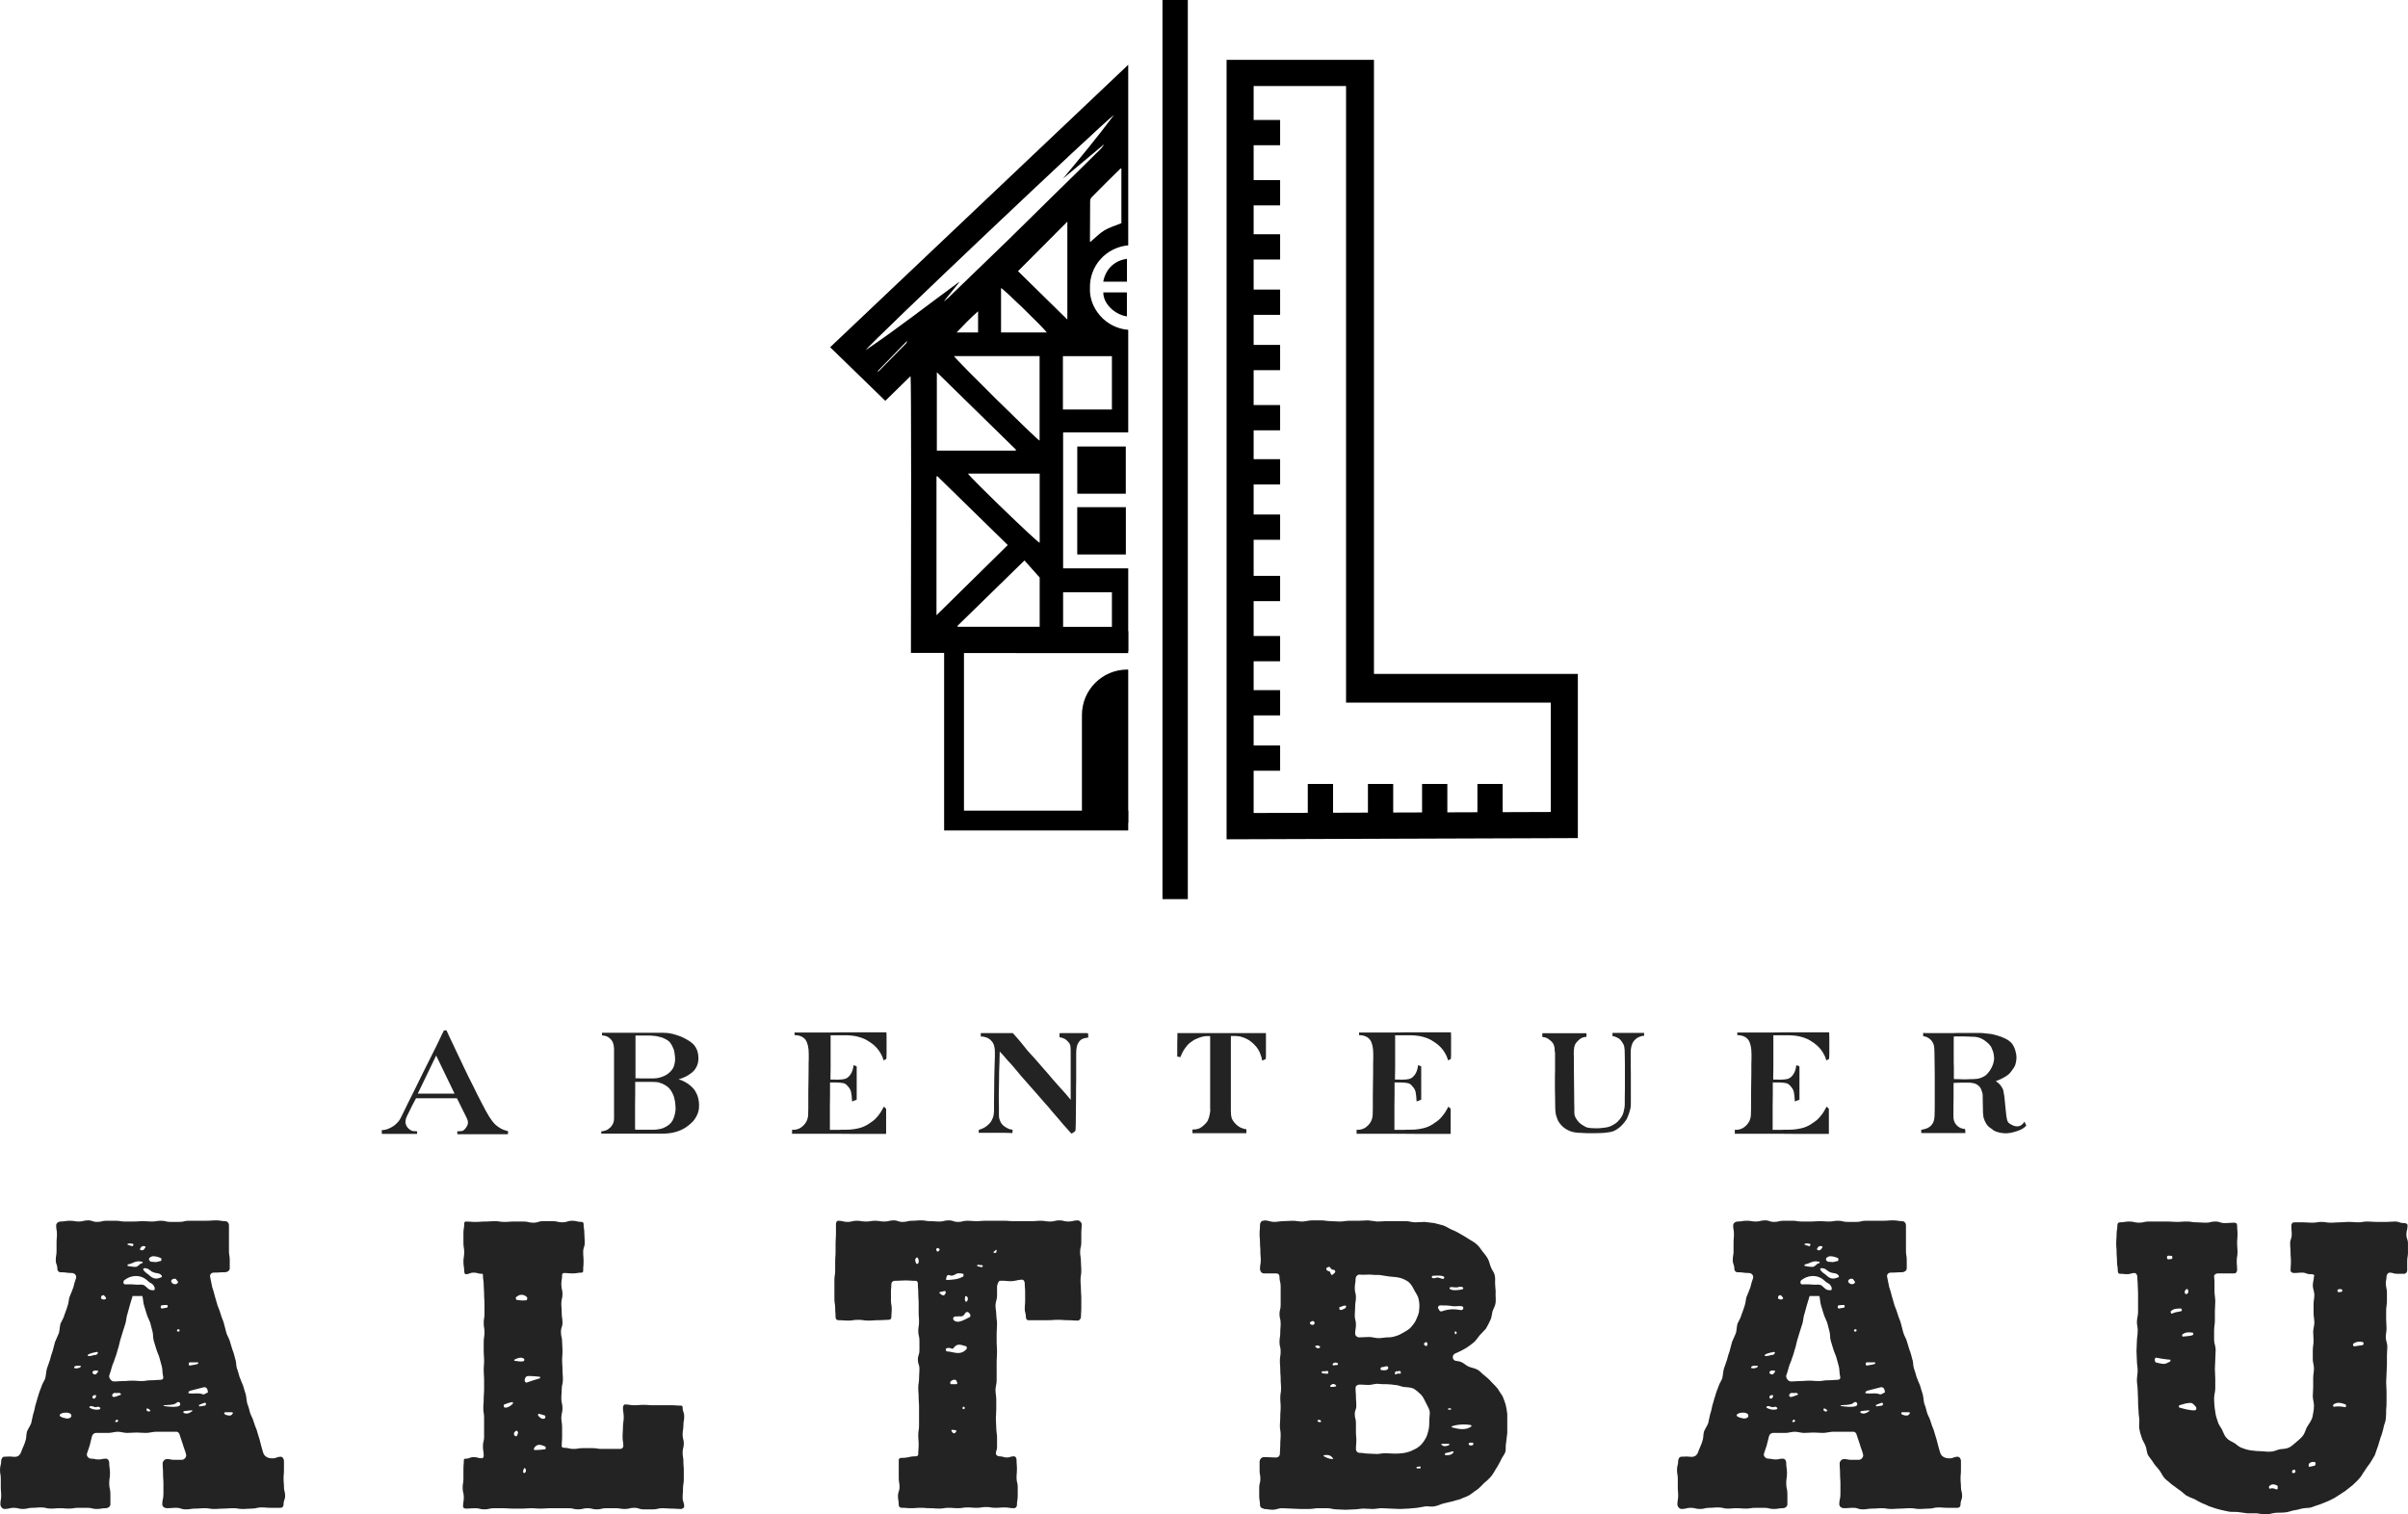 <?xml version="1.0" encoding="UTF-8"?>
<!DOCTYPE svg PUBLIC "-//W3C//DTD SVG 1.1//EN" "http://www.w3.org/Graphics/SVG/1.1/DTD/svg11.dtd">
<!-- Creator: CorelDRAW -->
<svg xmlns="http://www.w3.org/2000/svg" xml:space="preserve" width="104.966mm" height="66.022mm" version="1.1" style="shape-rendering:geometricPrecision; text-rendering:geometricPrecision; image-rendering:optimizeQuality; fill-rule:evenodd; clip-rule:evenodd"
viewBox="0 0 10496.58 6602.16"
 xmlns:xlink="http://www.w3.org/1999/xlink"
 xmlns:xodm="http://www.corel.com/coreldraw/odm/2003">
 <defs>
  <style type="text/css">
   <![CDATA[
    .str0 {stroke:black;stroke-width:4.14;stroke-miterlimit:2.613}
    .fil0 {fill:none}
    .fil2 {fill:black;fill-rule:nonzero}
    .fil1 {fill:#232323;fill-rule:nonzero}
   ]]>
  </style>
  <clipPath id="id0">
   <path d="M70555.97 -40299.28l7936.13 0 0 -7847.75 -7936.13 0 0 7847.75z"/>
  </clipPath>
  <clipPath id="id1">
   <path d="M70555.97 -40299.28l7936.13 0 0 -7847.75 -7936.13 0 0 7847.75z"/>
  </clipPath>
  <clipPath id="id2">
   <path d="M70555.97 -40299.28l7936.13 0 0 -7847.75 -7936.13 0 0 7847.75z"/>
  </clipPath>
  <clipPath id="id3">
   <path d="M70555.97 -40299.28l7936.13 0 0 -7847.75 -7936.13 0 0 7847.75z"/>
  </clipPath>
  <clipPath id="id4">
   <path d="M70555.97 -40299.28l7936.13 0 0 -7847.75 -7936.13 0 0 7847.75z"/>
  </clipPath>
  <clipPath id="id5">
   <path d="M70555.97 -40299.28l7936.13 0 0 -7847.75 -7936.13 0 0 7847.75z"/>
  </clipPath>
 </defs>
<symbol id="Fm1-13-0" viewBox="70555.97 -48147.03 7937.51 7847.75">
 <polygon class="fil0" points="70555.97,-40299.28 78493.47,-40299.28 78493.47,-48147.03 70555.97,-48147.03 "/>
 <g style="clip-path:url(#id0)">
  <path id="_1" class="fil0 str0" d="M70555.97 -48147.03l7936.13 7847.75m0 -7847.75l-7936.13 7847.75"/>
 </g>
 <polygon class="fil0" points="70555.97,-40299.28 78492.09,-40299.28 78492.09,-48147.03 70555.97,-48147.03 "/>
 <polygon class="fil0" points="70555.97,-40299.28 78492.09,-40299.28 78492.09,-48147.03 70555.97,-48147.03 "/>
 <polygon class="fil0" points="70555.97,-40299.28 78493.47,-40299.28 78493.47,-48147.03 70555.97,-48147.03 "/>
 <g style="clip-path:url(#id1)">
  <path id="_1_0" class="fil0 str0" d="M70555.97 -48147.03l7936.13 7847.75m0 -7847.75l-7936.13 7847.75"/>
 </g>
 <polygon class="fil0" points="70555.97,-40299.28 78492.09,-40299.28 78492.09,-48147.03 70555.97,-48147.03 "/>
 <polygon class="fil0" points="70555.97,-40299.28 78492.09,-40299.28 78492.09,-48147.03 70555.97,-48147.03 "/>
 <polygon class="fil0" points="70555.97,-40299.28 78493.47,-40299.28 78493.47,-48147.03 70555.97,-48147.03 "/>
 <g style="clip-path:url(#id2)">
  <path id="_1_1" class="fil0 str0" d="M70555.97 -48147.03l7936.13 7847.75m0 -7847.75l-7936.13 7847.75"/>
 </g>
 <polygon class="fil0" points="70555.97,-40299.28 78492.09,-40299.28 78492.09,-48147.03 70555.97,-48147.03 "/>
 <polygon class="fil0" points="70555.97,-40299.28 78492.09,-40299.28 78492.09,-48147.03 70555.97,-48147.03 "/>
 <polygon class="fil0" points="70555.97,-40299.28 78493.47,-40299.28 78493.47,-48147.03 70555.97,-48147.03 "/>
 <g style="clip-path:url(#id3)">
  <path id="_1_2" class="fil0 str0" d="M70555.97 -48147.03l7936.13 7847.75m0 -7847.75l-7936.13 7847.75"/>
 </g>
 <polygon class="fil0" points="70555.97,-40299.28 78492.09,-40299.28 78492.09,-48147.03 70555.97,-48147.03 "/>
 <polygon class="fil0" points="70555.97,-40299.28 78492.09,-40299.28 78492.09,-48147.03 70555.97,-48147.03 "/>
 <polygon class="fil0" points="70555.97,-40299.28 78493.47,-40299.28 78493.47,-48147.03 70555.97,-48147.03 "/>
 <g style="clip-path:url(#id4)">
  <path id="_1_3" class="fil0 str0" d="M70555.97 -48147.03l7936.13 7847.75m0 -7847.75l-7936.13 7847.75"/>
 </g>
 <polygon class="fil0" points="70555.97,-40299.28 78492.09,-40299.28 78492.09,-48147.03 70555.97,-48147.03 "/>
 <polygon class="fil0" points="70555.97,-40299.28 78492.09,-40299.28 78492.09,-48147.03 70555.97,-48147.03 "/>
 <polygon class="fil0" points="70555.97,-40299.28 78493.47,-40299.28 78493.47,-48147.03 70555.97,-48147.03 "/>
 <g style="clip-path:url(#id5)">
  <path id="_1_4" class="fil0 str0" d="M70555.97 -48147.03l7936.13 7847.75m0 -7847.75l-7936.13 7847.75"/>
 </g>
 <polygon class="fil0" points="70555.97,-40299.28 78492.09,-40299.28 78492.09,-48147.03 70555.97,-48147.03 "/>
 <polygon class="fil0" points="70555.97,-40299.28 78492.09,-40299.28 78492.09,-48147.03 70555.97,-48147.03 "/>
</symbol>
 <g id="Layer_x0020_1">
  <g id="_6WT">
   <path class="fil1" d="M1981.52 4767.73l-80.25 -166.15 -80.2 166.15 160.45 0zm-317.14 175.6l0 -8.81c-0.65,-3.17 -0.65,-5.7 -0.65,-7.57 10.75,-0.65 21.49,-2.53 31,-6.99 9.45,-3.76 17.67,-8.81 25.25,-14.5 6.93,-5.7 13.26,-12.04 18.96,-18.96 5.05,-6.94 8.86,-14.56 11.98,-21.48 0,-0.66 2.53,-5.7 8.21,-16.44 5.05,-10.75 12.03,-24.61 20.25,-41.7 8.21,-17.02 18.31,-35.98 29.06,-58.12 10.74,-22.08 21.44,-44.2 32.82,-66.92 11.39,-22.78 22.78,-44.86 33.47,-66.99 10.75,-22.13 20.89,-41.68 29.7,-59.4 8.23,-17.68 15.16,-32.19 20.85,-43.57 5.7,-10.75 8.86,-17.08 9.5,-18.96 0.6,-0.64 3.17,-1.24 6.3,-1.24 3.16,0 5.05,0.6 5.68,1.24 0,0.63 3.82,8.86 10.75,23.37 6.93,14.55 15.79,33.51 26.54,56.23 10.73,23.37 23.36,48.67 36.63,77.08 13.26,28.42 27.17,56.19 41.09,83.38 13.27,27.82 26.53,53.71 39.15,77.72 11.99,24.01 22.74,42.93 31.59,57.48 3.17,5.05 6.93,10.75 11.35,16.43 4.45,6.29 9.5,12.63 15.78,18.33 6.34,5.68 13.91,11.33 22.78,16.43 8.82,5.05 19.56,8.81 32.23,11.98l0 6.33c-0.65,1.89 -0.65,4.42 -0.65,6.94l-220.5 0 0 -6.34c-0.59,-1.88 -0.59,-4.41 -0.59,-6.28l4.4 0c1.89,0 4.41,0 7.57,-0.65 3.18,0 5.7,0 8.87,-0.64 2.52,-0.65 4.41,-1.24 6.28,-2.53 6.99,-5.7 12.68,-12.62 17.09,-22.08 4.4,-8.86 3.76,-18.96 -1.89,-30.35 -2.52,-5.69 -6.34,-12.62 -10.73,-22.12 -4.47,-9.46 -9.52,-18.32 -13.92,-27.79 -4.41,-9.44 -8.86,-17.67 -11.98,-24.64 -3.82,-6.94 -6.34,-11.34 -6.98,-13.28l-178.13 0c-0.64,1.29 -2.52,5.06 -5.69,10.75 -3.17,6.34 -6.98,13.28 -11.38,21.49 -4.41,8.21 -8.23,16.43 -11.99,24.65 -4.45,8.22 -7.57,15.79 -10.75,21.48 -6.97,14.51 -8.21,27.78 -3.16,39.17 5.05,11.34 13.91,19.55 25.9,24.6 3.16,0.65 6.97,1.29 10.73,1.29 3.18,0 6.94,0 10.75,0.65 0.64,1.87 1.28,3.76 0.64,5.68 -0.64,1.89 -0.64,3.76 -0.64,5.65l-153.52 0z"/>
   <path class="fil1" d="M2770.14 4514.4l0 186.34 13.27 0c6.94,0.65 13.91,0.65 21.49,0.65l21.48 0 10.74 0 12.64 0c4.4,0 8.81,-0.65 13.26,-1.24 10.75,-1.28 22.72,-5.05 35.99,-11.39 12.63,-6.33 23.38,-15.79 32.23,-27.81 3.17,-5.05 6.33,-11.35 8.22,-18.92 1.89,-7.58 2.52,-13.92 3.16,-18.31l0 -13.92c-0.64,-5.04 -1.27,-10.74 -1.92,-16.43 -0.6,-5.7 -1.89,-10.75 -3.13,-16.44 -1.92,-5.05 -3.81,-9.46 -5.68,-13.27 -1.93,-3.13 -3.18,-6.29 -5.05,-10.1 -1.93,-3.16 -4.45,-6.94 -7.63,-10.74 -3.12,-3.17 -7.57,-6.93 -13.22,-10.1 -5.69,-3.17 -12.68,-6.93 -21.49,-10.11 -6.97,-1.87 -14.55,-3.8 -23.37,-5.68 -8.85,-1.24 -18.36,-1.89 -27.81,-2.53l-63.18 0zm-1.28 202.14l0 16.44 0 36.63c-0.59,14.55 -0.59,29.7 -0.59,46.79l0 47.96 0 39.16c0,11.39 0,18.38 0.59,21.49l82.77 0c8.23,-0.59 15.15,-1.24 21.49,-2.53 5.7,-0.58 11.38,-2.52 17.08,-4.39 19.55,-8.23 33.46,-18.97 41.04,-32.24 6.93,-13.26 11.38,-27.77 13.27,-44.84 0.64,-5.05 0.64,-10.75 0,-17.69 -0.64,-6.33 -1.29,-13.26 -1.89,-20.2 -1.27,-6.97 -2.52,-13.26 -4.45,-20.25 -1.89,-6.28 -4.41,-11.97 -6.93,-17.02 -5.05,-10.75 -12.03,-20.25 -20.84,-27.82 -9.5,-6.94 -18.96,-12.63 -29.06,-15.8 -6.99,-3.16 -13.91,-4.4 -20.85,-5.05 -6.97,-0.64 -12.62,-0.64 -17.07,-0.64l-74.56 0zm-144.66 -214.12l20.24 0 46.09 0 60.65 0 61.93 0 51.14 0 29.06 0c12.04,0 24.01,1.23 37.29,4.41 13.27,3.16 25.3,7.57 37.28,11.98 11.38,5.05 21.49,10.1 30.94,15.79 9.51,5.7 16.43,10.75 21.48,15.8 8.86,8.21 15.15,18.96 19.61,31.58 3.76,13.26 5.05,25.94 4.4,38.56 -1.87,22.72 -11.39,41.05 -27.77,54.96 -17.07,13.91 -36.69,24.01 -58.77,29.69 5.7,1.25 11.99,3.78 18.96,6.94 6.94,3.18 14.51,7.57 21.49,11.99 6.93,5.08 13.27,10.15 18.92,15.83 5.69,5.65 10.15,10.7 13.26,16.39 3.81,6.34 6.99,13.27 10.15,20.85 2.52,8.21 4.41,16.43 5.65,24.64 1.29,8.87 1.29,18.33 0.64,27.83 -0.64,9.46 -3.17,19.56 -7.58,29.66 -5.69,12.62 -12.62,22.77 -20.2,30.98 -8.21,8.17 -17.07,15.8 -27.82,23.37 -27.13,18.33 -60,27.77 -99.16,28.43l-39.16 0 -55 0 -61.24 0 -56.24 0 -42.32 0 -17.04 0c-0.65,-1.89 -0.65,-3.18 0,-5.05l0 -5.05c5.65,0 11.97,-1.29 18.91,-3.82 6.34,-1.88 12.02,-5.7 17.72,-10.75 5.65,-4.39 10.1,-10.73 13.86,-17.67 3.18,-6.93 5.05,-15.15 5.05,-24.65l0 -300.07c0,-6.33 -0.6,-12.62 -1.87,-19.59 -1.25,-6.94 -3.78,-13.28 -7.58,-18.93 -3.81,-5.68 -8.86,-10.73 -15.79,-15.18 -6.94,-4.41 -16.44,-6.94 -27.18,-7.58l0 -11.34z"/>
   <path class="fil1" d="M3463.42 4501.14l17.68 0 45.5 0 63.8 0c23.38,0 48.02,0 72.63,-0.65l73.32 0 64.42 0 45.49 0 17.68 0c0,1.94 0,8.22 0.64,19.61l0 37.87 0 37.29c-0.64,12.02 -0.64,18.31 -0.64,19.59 -0.65,1.89 -2.53,3.18 -5.05,4.42 -2.53,1.28 -5.05,2.52 -7.58,3.16 -3.17,-13.26 -10.11,-28.41 -21.48,-44.21 -11.39,-15.8 -27.79,-29.71 -49.27,-42.33 -10.1,-6.33 -22.76,-11.39 -38.56,-15.79 -15.8,-4.45 -34.11,-6.34 -54.96,-6.97l-66.33 0 0 15.78 0 35.4 0 44.86 0 45.49c-0.6,14.5 -0.6,26.54 -0.6,35.99l0 15.79 18.31 0c6.3,0.64 12.63,0.64 19.56,0 6.98,0 13.28,-0.63 19.6,-1.88 6.3,-0.64 11.99,-3.17 16.44,-6.33 15.16,-11.35 24.01,-29.66 26.53,-54.32 1.89,0.65 4.41,1.24 6.94,1.89 2.52,0.64 5.05,1.87 6.94,3.81l0 144.01c-2.53,1.89 -5.7,3.18 -10.1,4.41 -4.41,1.93 -8.23,3.17 -10.1,3.82 -0.65,-18.33 -2.53,-32.24 -4.41,-41.69 -1.93,-9.51 -7.63,-18.32 -15.8,-26.54 -4.45,-5.69 -10.14,-9.5 -16.44,-11.38 -6.97,-1.88 -17.07,-2.52 -31.58,-3.17l-27.81 0 0 15.8 0 37.27c-0.6,15.2 -0.6,31.58 -0.6,48.67l0 48.62 0 38.56 0 17.67 10.7 0 18.96 0c6.97,0 14.55,0 21.48,-0.64l16.44 0c14.5,0 27.17,-0.6 37.92,-2.52 10.68,-1.89 20.84,-3.78 29.06,-6.3 8.17,-2.53 15.15,-5.69 21.43,-8.85 6.34,-3.18 12.68,-6.94 18.33,-11.39 6.97,-4.41 12.66,-8.82 18.36,-13.27 5.05,-4.4 10.1,-9.46 14.51,-15.15 4.4,-5.05 9.45,-11.39 13.9,-18.32 4.41,-6.93 8.82,-15.15 13.87,-24.65 1.93,1.29 3.81,2.52 5.69,4.45 1.29,1.89 2.52,3.76 4.45,4.41l0 109.9 -18.31 0 -46.15 0 -64.46 0c-24.59,0 -49.25,0 -74.5,-0.58l-74.55 0 -65.7 0 -46.74 0 -19.6 0 0 -17.73c3.16,0.64 5.69,0.64 8.86,0 3.16,0 5.69,0 7.58,-0.6 9.46,-1.92 17.03,-5.1 24.01,-10.15 6.93,-5.05 12.62,-10.73 17.03,-17.03 4.45,-5.69 7.58,-12.03 9.5,-18.95 1.89,-6.94 3.12,-12.64 3.12,-18.32 0,-4.42 0,-13.92 0.64,-28.43l0 -50.54c0,-18.96 0,-39.16 0.65,-60.64 0.64,-20.85 0.64,-40.45 0.64,-58.77 0,-18.31 0,-33.46 0.64,-46.09l0 -20.24c0,-27.14 -4.45,-47.39 -13.26,-61.25 -9.5,-13.27 -25.3,-20.88 -48.67,-21.48l0 -11.39z"/>
   <path class="fil1" d="M4266.61 4925.66c14.51,-4.4 26.53,-10.1 35.39,-17.67 8.81,-6.98 15.8,-14.55 20.2,-22.78 4.41,-8.21 7.57,-15.78 8.86,-24.01 1.24,-7.57 1.89,-13.86 1.89,-18.91l0 -36.68c0,-17.67 0,-37.23 0.64,-58.72 0,-17.07 0,-34.76 0.6,-53.07 0.65,-17.67 0.65,-34.11 1.28,-49.26 0.64,-14.56 0.64,-27.82 1.24,-38.57l0 -21.48c0,-20.84 -5.05,-36.64 -15.78,-47.37 -5.65,-6.94 -13.28,-11.35 -21.45,-14.51 -8.86,-3.18 -17.08,-4.45 -24.01,-3.82l0 -7.57c-0.64,-3.16 -0.64,-5.7 0,-7.58l139.61 0c3.16,3.17 10.75,11.99 22.72,25.9 12.04,13.9 25.9,30.94 41.7,51.18 10.73,11.99 21.48,24.02 32.86,36 10.75,12.62 22.08,25.3 33.47,38.52 7.57,8.21 15.15,17.08 22.77,25.94 6.94,8.81 14.51,17.03 21.43,25.24 10.16,12.03 19.62,22.73 29.08,32.88 8.85,10.1 17.07,18.91 24.01,26.53 6.97,8.17 12.02,14.51 16.42,19.56 4.41,5.05 6.94,8.21 7.59,9.5l0 -214.17c0,-8.21 -0.65,-15.79 -1.25,-21.48 -1.28,-5.69 -3.8,-11.39 -8.21,-15.8 -5.05,-6.32 -10.75,-11.37 -17.73,-15.15 -6.93,-3.16 -13.86,-5.68 -21.43,-6.33l0 -9.45c-0.65,-3.18 -0.65,-6.34 0,-8.23 1.87,0 5.65,0 11.97,-0.64l22.74 0 27.17 0 27.82 0 22.72 0c6.34,0.64 10.1,0.64 11.99,0.64 0.64,3.78 0.64,6.94 0.64,10.1l0 9.46 -5.69 0c-1.89,0 -3.76,0.64 -6.29,1.29 -15.79,2.53 -26.53,10.74 -33.52,25.25 -1.87,3.17 -3.12,8.22 -4.4,14.55 -1.88,6.93 -2.52,16.43 -2.52,28.42l0 48.02 0 66.34c-0.65,24.01 -0.65,48.62 -0.65,73.27 -0.6,24.61 -0.6,48.02 -0.6,68.87 -0.64,20.83 -0.64,38.52 -0.64,53.07 -0.64,14.51 -0.64,23.37 -1.29,26.53 -1.87,1.89 -4.4,4.41 -7.57,6.94 -3.76,2.52 -7.58,4.4 -10.74,5.05 -1.88,-1.89 -8.22,-8.86 -17.68,-20.2 -10.1,-10.75 -22.72,-25.3 -37.27,-42.97 -6.94,-7.59 -13.92,-15.8 -20.85,-24.02 -7.58,-8.22 -15.15,-17.68 -22.72,-27.18 -9.5,-10.73 -19.6,-21.48 -29.06,-32.82 -9.5,-10.75 -19.6,-22.13 -29.71,-34.11 -8.22,-9.51 -18.31,-20.84 -29.06,-32.87 -10.74,-11.98 -20.2,-22.73 -28.41,-32.23 -4.47,-5.05 -8.23,-8.81 -10.15,-11.99 -2.53,-3.16 -5.65,-6.92 -9.46,-11.37 -6.93,-8.23 -13.92,-16.44 -20.84,-24.61 -6.93,-8.23 -13.27,-15.2 -19.61,-21.49 -9.45,-10.75 -17.67,-20.25 -24.01,-27.82 -6.92,-7.57 -11.34,-11.99 -13.22,-13.87l0 15.16c-0.64,6.92 -0.64,15.78 -0.64,25.88 -0.64,10.75 -0.64,22.14 -1.29,34.76 -0.64,13.26 -0.64,26.54 -0.64,40.4 -0.59,12.67 -0.59,25.29 -0.59,37.28 -0.66,12.66 -0.66,25.3 -0.66,37.92 0,17.67 0,34.11 0.66,49.26l0 39.81c0,6.32 1.23,12.62 3.76,18.96 1.92,6.32 5.7,12.62 10.1,18.31 4.45,5.05 10.15,9.5 15.79,12.62 5.69,3.18 10.74,6.34 16.44,8.23 2.52,0.63 5.05,1.29 6.98,1.29 1.88,0.58 4.41,0.58 6.28,1.23l0 6.34c0,2.52 0,5.05 -0.64,8.21 -1.88,0 -6.93,0 -14.51,-0.64 -7.57,0 -16.43,0 -27.17,-0.65l-33.47 0 -32.87 0 -26.54 0 -12.62 0c0,-1.87 0,-4.4 0.64,-6.92l0 -5.7z"/>
   <path class="fil1" d="M5132.33 4503.66l24.01 0 42.97 0 54.96 0 61.88 0 202.19 0 0 21.49 0 36 0 35.39c-0.65,10.74 -0.65,17.68 -0.65,20.2 -3.16,1.87 -6.33,3.16 -8.21,3.81 -1.89,0.59 -5.05,1.88 -8.23,2.53 -0.64,-9.51 -3.76,-20.25 -8.81,-32.24 -5.09,-12.02 -10.73,-20.84 -16.43,-27.82 -3.82,-4.4 -8.22,-8.81 -13.27,-13.86 -5.7,-5.05 -11.38,-10.1 -18.32,-14.55 -6.97,-4.41 -15.2,-8.22 -23.37,-11.35 -8.21,-3.16 -17.71,-5.68 -28.46,-6.33 -3.76,-0.64 -8.81,-0.64 -14.51,-0.64l-12.63 0 0 325.35c0,4.41 0,9.46 0.6,16.44 0.65,6.94 1.93,13.27 3.82,18.92 5.68,11.39 13.91,21.49 24.01,29.7 9.46,8.22 22.72,13.91 39.15,16.43l0 17.08 -235.01 0 0 -16.42 8.86 0c3.18,0 7.58,-0.66 11.99,-1.94 4.45,-0.59 9.5,-2.53 14.55,-5.65 5.05,-3.16 9.46,-6.33 13.87,-10.74 3.81,-3.16 6.98,-6.34 9.5,-9.5 2.52,-3.17 5.05,-5.7 6.94,-8.82 1.87,-4.45 3.81,-9.5 5.68,-13.91 1.29,-4.4 2.53,-8.21 3.18,-12.63 1.23,-4.45 1.87,-9.5 2.52,-14.55 0.64,-5.04 0.64,-9.46 0,-13.91l0 -16.38 0 -36.05 0 -49.26 0 -55.59 0 -56.25 0 -49.25 0 -36.64 0 -15.79 -18.96 0c-6.34,0.65 -12.62,1.88 -19.61,3.81 -6.92,1.89 -13.22,4.41 -20.2,7.57 -5.68,1.89 -11.38,5.05 -15.78,8.23 -5.06,3.12 -9.46,6.28 -12.64,8.81 -7.57,5.7 -15.15,13.91 -22.12,24.01 -7.58,10.75 -14.51,23.37 -20.2,39.16 -1.89,-0.64 -3.81,-0.64 -6.34,-1.24 -2.52,0 -5.05,-0.64 -7.57,-1.29l0 -17.03 0 -30.34c0,-10.75 0,-21.48 0.64,-32.23l0 -22.73z"/>
   <path class="fil1" d="M5924.19 4501.14l17.68 0 45.49 0 63.82 0c23.37,0 48.02,0 72.63,-0.65l73.32 0 64.4 0 45.5 0 17.67 0c0,1.94 0,8.22 0.65,19.61l0 37.87 0 37.29c-0.65,12.02 -0.65,18.31 -0.65,19.59 -0.64,1.89 -2.52,3.18 -5.05,4.42 -2.52,1.28 -5.05,2.52 -7.57,3.16 -3.16,-13.26 -10.1,-28.41 -21.49,-44.21 -11.38,-15.8 -27.77,-29.71 -49.25,-42.33 -10.1,-6.33 -22.78,-11.39 -38.56,-15.79 -15.8,-4.45 -34.13,-6.34 -54.96,-6.97l-66.34 0 0 15.78 0 35.4 0 44.86 0 45.49c-0.6,14.5 -0.6,26.54 -0.6,35.99l0 15.79 18.32 0c6.29,0.64 12.62,0.64 19.56,0 6.98,0 13.26,-0.63 19.6,-1.88 6.28,-0.64 11.98,-3.17 16.43,-6.33 15.15,-11.35 24.02,-29.66 26.54,-54.32 1.89,0.65 4.41,1.24 6.94,1.89 2.52,0.64 5.05,1.87 6.93,3.81l0 144.01c-2.52,1.89 -5.7,3.18 -10.11,4.41 -4.4,1.93 -8.21,3.17 -10.1,3.82 -0.64,-18.33 -2.52,-32.24 -4.4,-41.69 -1.94,-9.51 -7.57,-18.32 -15.8,-26.54 -4.45,-5.69 -10.15,-9.5 -16.43,-11.38 -6.98,-1.88 -17.08,-2.52 -31.59,-3.17l-27.82 0 0 15.8 0 37.27c-0.6,15.2 -0.6,31.58 -0.6,48.67l0 48.62 0 38.56 0 17.67 10.75 0 18.91 0c6.99,0 14.56,0 21.49,-0.64l16.43 0c14.51,0 27.19,-0.6 37.92,-2.52 10.75,-1.89 20.85,-3.78 29.06,-6.3 8.18,-2.53 15.15,-5.69 21.45,-8.85 6.34,-3.18 12.66,-6.94 18.31,-11.39 6.99,-4.41 12.68,-8.82 18.36,-13.27 5.05,-4.4 10.11,-9.46 14.51,-15.15 4.41,-5.05 9.46,-11.39 13.91,-18.32 4.42,-6.93 8.82,-15.15 13.92,-24.65 1.88,1.29 3.76,2.52 5.64,4.45 1.29,1.89 2.53,3.76 4.46,4.41l0 109.9 -18.32 0 -46.14 0 -64.41 0c-24.66,0 -49.3,0 -74.55,-0.58l-74.57 0 -65.69 0 -46.73 0 -19.6 0 0 -17.73c3.16,0.64 5.68,0.64 8.85,0 3.17,0 5.7,0 7.58,-0.6 9.45,-1.92 17.02,-5.1 24.01,-10.15 6.93,-5.05 12.63,-10.73 17.02,-17.03 4.47,-5.69 7.58,-12.03 9.52,-18.95 1.87,-6.94 3.11,-12.64 3.11,-18.32 0,-4.42 0,-13.92 0.65,-28.43l0 -50.54c0,-18.96 0,-39.16 0.64,-60.64 0.65,-20.85 0.65,-40.45 0.65,-58.77 0,-18.31 0,-33.46 0.63,-46.09l0 -20.24c0,-27.14 -4.45,-47.39 -13.26,-61.25 -9.51,-13.27 -25.29,-20.88 -48.67,-21.48l0 -11.39z"/>
   <path class="fil1" d="M6915.01 4504.3c0,1.88 0,4.4 0.64,7.58 0,3.16 0,6.32 -0.64,8.21 -11.38,0.64 -20.21,3.81 -27.18,8.86 -6.94,5.69 -13.26,11.34 -17.67,17.67 -4.42,5.7 -6.94,12.63 -8.23,19.6 -1.23,7.59 -1.87,17.04 -1.87,28.42 0,1.24 0,8.23 0.64,20.85l0 46.1c0,18.31 0,38.56 0.59,59.4 0.64,21.49 0.64,41.04 0.64,59.36 0,18.32 0,34.11 0.65,46.78l0 22.09c0,10.1 2.53,18.96 6.94,25.88 4.45,6.99 8.85,13.27 13.9,18.32 4.41,4.45 10.75,9.5 18.96,13.92 7.58,5.05 14.51,8.21 20.85,8.86 5.05,1.23 10.75,1.87 17.67,1.87 6.97,0.65 13.91,0.65 20.85,0.65 6.97,0 13.91,-0.65 20.83,-1.29 6.34,-0.59 11.39,-1.23 15.8,-1.88 12.68,-1.88 23.41,-5.69 32.87,-11.39 9.46,-5.05 16.44,-10.1 21.49,-15.79 11.98,-11.98 20.2,-25.24 24.01,-38.52 3.76,-13.26 5.69,-25.89 5.69,-36.63l0 -23.37c0,-12.03 0,-26.54 0.59,-43.61l0 -53.07 0 -52.43c-0.59,-15.79 -0.59,-30.3 -0.59,-42.34 -0.64,-11.97 -0.64,-19.54 -0.64,-22.07 -0.64,-9.51 -1.93,-17.08 -4.45,-22.13 -2.53,-5.05 -5.65,-10.1 -8.83,-14.51 -2.52,-4.45 -6.32,-8.21 -11.37,-12.03 -5.7,-3.16 -11.39,-6.28 -17.04,-8.21 -1.92,-0.65 -3.81,-1.25 -5.7,-1.89l-5.04 0c0,-1.88 0,-4.41 -0.64,-7.57 -0.65,-2.53 0,-5.05 0.64,-6.98l11.34 0 24.01 0 30.35 0 31.59 0 25.88 0 13.91 0c0,2.57 0,4.45 0.6,6.34l0 5.69c-4.41,0 -10.7,1.24 -17.67,3.76 -7.58,2.58 -14.51,6.34 -20.2,12.04 -2.52,1.87 -5.05,5.05 -7.57,8.21 -3.18,3.76 -5.05,7.57 -6.34,10.75 -4.41,10.73 -6.94,23.36 -6.94,37.87l0 18.96 0 33.51c0,12.62 0,25.9 0.6,40.41l0 42.97 0 38.51 0 27.82 0 20.85c0,6.93 -0.6,13.26 -1.24,18.96 -1.88,8.21 -4.41,17.67 -8.22,28.42 -3.81,11.37 -8.21,20.83 -13.91,28.41 -9.45,13.27 -19.56,24.01 -30.94,32.23 -11.98,8.87 -23.37,14.51 -35.39,16.44 -13.22,2.52 -26.5,3.76 -39.76,4.4 -13.27,0.65 -24.66,0.65 -32.87,0.65l-22.74 0c-9.5,0 -18.96,-0.65 -28.46,-1.29 -5.05,0 -10.73,0 -17.03,-0.64 -6.93,-0.6 -11.38,-1.25 -14.55,-1.88 -6.94,-0.64 -15.15,-3.17 -24.01,-6.94 -8.81,-3.81 -17.04,-8.86 -23.96,-14.55 -13.91,-11.99 -22.77,-24.01 -27.19,-36 -4.41,-11.38 -7.57,-22.12 -8.21,-31.58 -0.65,-5.05 -1.29,-14.55 -1.29,-27.77 -0.59,-13.28 -0.59,-28.46 -0.59,-45.5 -0.64,-17.08 -0.64,-35.39 -0.64,-54.95 0,-18.96 0,-36.69 0.64,-53.07l0 -42.97 0 -22.14 0 -10.74c-0.64,-4.41 -1.29,-8.81 -1.93,-12.62l0 -8.81c-0.6,-1.94 -1.24,-4.46 -1.89,-7.63 -1.87,-9.46 -7.57,-18.32 -17.03,-25.24 -4.45,-4.41 -9.5,-7.58 -15.19,-10.75 -5.65,-2.53 -12.62,-3.76 -19.56,-4.41l0 -16.43 192.04 0z"/>
   <path class="fil1" d="M7572.92 4501.14l17.67 0 45.5 0 63.82 0c23.37,0 48.02,0 72.63,-0.65l73.32 0 64.4 0 45.5 0 17.67 0c0,1.94 0,8.22 0.65,19.61l0 37.87 0 37.29c-0.65,12.02 -0.65,18.31 -0.65,19.59 -0.64,1.89 -2.53,3.18 -5.05,4.42 -2.53,1.28 -5.05,2.52 -7.57,3.16 -3.17,-13.26 -10.1,-28.41 -21.49,-44.21 -11.39,-15.8 -27.77,-29.71 -49.26,-42.33 -10.1,-6.33 -22.77,-11.39 -38.56,-15.79 -15.8,-4.45 -34.11,-6.34 -54.95,-6.97l-66.35 0 0 15.78 0 35.4 0 44.86 0 45.49c-0.6,14.5 -0.6,26.54 -0.6,35.99l0 15.79 18.33 0c6.28,0.64 12.62,0.64 19.56,0 6.97,0 13.26,-0.63 19.6,-1.88 6.28,-0.64 11.98,-3.17 16.43,-6.33 15.15,-11.35 24.01,-29.66 26.54,-54.32 1.88,0.65 4.41,1.24 6.93,1.89 2.53,0.64 5.05,1.87 6.94,3.81l0 144.01c-2.53,1.89 -5.7,3.18 -10.11,4.41 -4.4,1.93 -8.21,3.17 -10.1,3.82 -0.64,-18.33 -2.53,-32.24 -4.4,-41.69 -1.93,-9.51 -7.63,-18.32 -15.8,-26.54 -4.45,-5.69 -10.15,-9.5 -16.43,-11.38 -6.98,-1.88 -17.08,-2.52 -31.59,-3.17l-27.82 0 0 15.8 0 37.27c-0.6,15.2 -0.6,31.58 -0.6,48.67l0 48.62 0 38.56 0 17.67 10.7 0 18.96 0c6.99,0 14.56,0 21.48,-0.64l16.44 0c14.51,0 27.19,-0.6 37.92,-2.52 10.75,-1.89 20.85,-3.78 29.06,-6.3 8.17,-2.53 15.15,-5.69 21.45,-8.85 6.34,-3.18 12.66,-6.94 18.31,-11.39 6.99,-4.41 12.67,-8.82 18.36,-13.27 5.06,-4.4 10.11,-9.46 14.51,-15.15 4.41,-5.05 9.46,-11.39 13.91,-18.32 4.41,-6.93 8.81,-15.15 13.91,-24.65 1.89,1.29 3.76,2.52 5.65,4.45 1.29,1.89 2.53,3.76 4.45,4.41l0 109.9 -18.31 0 -46.14 0 -64.41 0c-24.66,0 -49.31,0 -74.55,-0.58l-74.57 0 -65.7 0 -46.73 0 -19.6 0 0 -17.73c3.17,0.64 5.69,0.64 8.85,0 3.18,0 5.7,0 7.59,-0.6 9.45,-1.92 17.02,-5.1 24.01,-10.15 6.92,-5.05 12.62,-10.73 17.02,-17.03 4.47,-5.69 7.58,-12.03 9.52,-18.95 1.87,-6.94 3.12,-12.64 3.12,-18.32 0,-4.42 0,-13.92 0.64,-28.43l0 -50.54c0,-18.96 0,-39.16 0.63,-60.64 0.65,-20.85 0.65,-40.45 0.65,-58.77 0,-18.31 0,-33.46 0.64,-46.09l0 -20.24c0,-27.14 -4.45,-47.39 -13.26,-61.25 -9.51,-13.27 -25.3,-20.88 -48.67,-21.48l0 -11.39z"/>
   <path class="fil1" d="M8516.98 4518.19c-0.63,3.17 -0.63,8.86 -0.63,18.32l0 33.47 0 41.09c0,14.51 0,27.77 0.63,40.4l0 33.51 0 18.97c5.7,0.59 13.28,0.59 21.49,0.59 8.22,0.64 16.44,0.64 24.66,0.64 8.17,0 16.38,0 23.96,-0.64 7.62,0 13.91,0 18.96,-0.59 8.86,0 16.44,-1.29 23.37,-3.18 6.34,-1.87 12.03,-4.45 16.44,-6.98 6.97,-3.12 13.26,-8.17 18.96,-15.14 5.69,-6.29 10.1,-12.63 13.26,-18.33 3.17,-5.05 6.34,-11.97 9.46,-20.19 2.53,-8.22 4.45,-17.08 5.05,-25.3 0,-4.4 -0.6,-9.45 -1.24,-14.5 -0.65,-5.05 -1.88,-10.11 -3.17,-15.16 -1.88,-4.45 -3.16,-8.85 -5.05,-12.66 -1.88,-3.78 -3.16,-6.94 -3.81,-8.83 -2.53,-3.8 -6.29,-8.21 -10.69,-13.26 -4.46,-4.45 -10.15,-8.86 -15.8,-13.27 -5.68,-4.45 -12.67,-8.21 -20.25,-11.39 -7.57,-3.16 -15.14,-5.05 -23.36,-5.68 -17.68,-0.6 -33.47,-1.24 -48.02,-1.89l-44.22 0zm-133.91 -15.15c5.69,0.65 13.86,0.65 25.25,0.65l37.92 0 45.5 0c15.8,0 31.58,0 46.73,-0.65l42.97 0 32.18 0c11.39,0 21.49,0 29.71,0.65 8.21,0.59 15.79,1.87 22.72,2.53 9.5,0.58 17.08,1.87 24.02,3.76 6.97,1.88 12.02,3.16 16.43,4.41 10.1,2.52 21.49,6.97 33.47,12.66 12.03,5.65 20.89,12.62 27.83,19.56 6.92,7.57 11.97,17.72 16.42,30.35 3.77,12.62 5.7,24.01 5.7,33.47 0,5.05 -0.64,11.39 -1.93,18.96 -1.88,7.57 -3.17,13.26 -5.05,17.67 -3.17,5.69 -7.57,12.63 -13.27,20.2 -5.69,8.22 -11.34,14.55 -18.31,19.6 -5.7,4.41 -14.51,10.11 -26.54,15.8 -8.22,4.41 -16.43,7.57 -23.37,9.46 -0.65,0.64 -0.65,0.64 0,1.27l0 0.65c8.21,5.69 15.79,12.63 21.49,20.84 5.68,8.22 9.46,15.16 10.1,22.08 1.28,6.34 2.52,13.28 3.81,21.49 0.6,8.22 1.87,16.43 2.52,24.66 0.6,8.86 1.88,17.67 2.53,25.88 0.64,8.23 1.87,16.44 2.52,23.38 0.64,3.16 0.64,7.57 1.24,12.02 0.65,4.41 1.29,8.23 1.93,10.1 1.24,11.98 5.64,20.21 13.87,24.66 7.57,5.05 14.55,8.17 21.48,10.1 12.63,2.52 22.76,0.64 30.35,-6.34 1.88,-1.87 4.4,-3.76 6.29,-6.28 1.92,-2.53 3.81,-5.11 5.05,-6.98 0.63,1.87 1.92,5.05 3.81,8.21 1.87,3.18 3.16,6.34 4.4,8.86 -6.93,7.58 -15.15,13.86 -25.25,18.33 -10.73,4.4 -18.31,7.57 -22.77,8.21 -7.58,2.52 -15.79,4.41 -23.96,5.69 -8.86,1.88 -17.73,1.88 -25.94,1.25 -8.17,-0.66 -16.39,-1.89 -23.37,-3.82 -6.94,-1.88 -13.27,-4.41 -18.96,-6.93 -3.12,-1.88 -6.29,-4.4 -8.81,-6.93 -3.18,-1.94 -6.34,-4.46 -9.51,-6.33 -6.93,-5.05 -12.63,-11.39 -17.03,-18.97 -4.41,-6.93 -7.57,-14.51 -9.51,-21.48 -1.87,-4.41 -2.52,-8.82 -2.52,-13.28 -0.6,-4.39 -0.6,-8.17 -1.24,-11.33 0,-10.1 0,-21.49 -0.64,-33.51 -0.65,-11.99 -0.65,-22.08 -0.65,-30.31l0 -5.05 0 -6.93c-0.6,-2.57 -0.6,-5.09 -0.6,-6.98 -0.63,-1.87 -0.63,-3.76 -1.27,-4.4 -1.89,-6.99 -3.78,-12.63 -5.7,-17.09 -1.88,-4.39 -5.05,-8.21 -9.45,-12.62 -4.41,-4.41 -9.51,-7.57 -15.8,-10.1 -6.97,-1.88 -12.62,-3.16 -17.67,-3.81 -5.7,-0.6 -12.68,-0.6 -19.61,-0.6l-21.49 0c-6.92,0.6 -13.91,0.6 -20.2,0.6 -6.33,0.65 -11.38,0.65 -15.2,0.65l0 23.36 0 41.1c-0.58,15.14 -0.58,30.29 -0.58,45.44l0 37.28c0,13.27 3.76,25.29 11.97,34.75 5.05,6.34 12.04,11.39 20.25,15.15 2.53,0.65 5.65,1.93 9.46,2.52 3.16,0.65 6.34,1.29 8.86,1.29 0.6,3.18 1.24,6.34 1.24,8.86l0 8.81 -192.04 0 0 -14.49c6.93,-0.65 15.15,-2.53 23.37,-5.7 8.21,-3.16 15.79,-8.21 21.49,-15.15 5.05,-5.7 8.86,-13.27 10.73,-21.49 1.89,-8.22 2.53,-15.79 2.53,-22.77 0.65,-15.15 0.65,-32.82 0.65,-52.43l0 -60.65 0 -61.24c-0.65,-20.25 -0.65,-38.56 -0.65,-54.99 -0.64,-15.8 -0.64,-29.66 -0.64,-40.41 -0.64,-10.74 -0.64,-17.08 -0.64,-18.96 0,-13.26 -4.41,-25.29 -13.27,-35.98 -8.81,-10.16 -20.84,-16.44 -35.35,-18.37l0 -13.87z"/>
   <path class="fil1" d="M1011.65 6156.68l-30.62 0c-3.39,0 -5.08,5.09 -1.69,8.49 8.49,5.1 17.02,6.79 27.23,5.1 1.69,-1.7 5.08,-3.4 6.79,-6.79 3.4,-1.71 1.69,-6.8 -1.71,-6.8zm-113.89 -35.72c0,-5.1 -3.4,-6.79 -6.85,-5.1 -6.79,1.7 -13.58,5.1 -22.08,8.5 -1.69,0 -1.69,1.7 -1.69,3.39 0,1.71 1.69,3.4 3.39,3.4 6.8,-1.69 15.3,-1.69 22.09,-3.4 3.43,0 5.14,-3.39 5.14,-6.79zm-74.83 -175.1l0 3.4c0,1.7 3.4,5.1 6.79,3.4 10.19,-1.7 23.83,-3.4 32.32,-6.8 3.39,-1.69 3.39,-6.84 0,-6.84l-34.02 0c-3.4,0 -6.79,3.41 -5.09,6.84zm83.31 122.4c-1.69,-16.99 -8.48,-22.09 -18.72,-20.38 -18.69,5.08 -39.07,10.19 -59.5,15.29 -1.69,0 -5.09,3.39 -6.79,6.79l0 3.4c22.08,5.09 42.51,-3.4 62.89,5.09 3.4,1.7 10.24,-1.7 15.33,-5.09 1.71,0 3.4,-1.71 6.79,-3.4l0 -1.7zm-69.72 79.93c-13.59,1.7 -23.79,1.7 -32.28,3.39 -3.39,0 -5.1,1.71 -5.1,5.1 0,1.7 1.71,3.4 3.4,3.4 11.89,5.09 22.08,1.69 35.67,-8.5 1.7,-1.69 0,-3.39 -1.69,-3.39zm-62.9 -351.98c-1.7,1.69 -3.39,5.08 -1.7,6.83l1.7 0c0,1.7 3.4,3.39 5.09,1.7l1.7 0c1.7,-1.7 3.4,-5.14 1.7,-8.53 -1.7,0 -3.4,-1.71 -3.4,-1.71 -1.69,0 -3.4,0 -5.09,1.71zm-25.53 -205.72c1.7,3.39 5.14,5.08 8.54,6.79 5.1,1.69 11.89,1.69 15.29,-1.71 8.49,-6.79 1.7,-10.19 -3.4,-16.98 0,-1.7 0,-1.7 -1.69,-3.4l-1.71 0c-6.79,-1.7 -13.58,0 -17.03,5.09 -3.4,3.4 -1.69,8.5 0,10.21zm37.41 532.18l0 -3.4c0,-5.1 -6.79,-8.5 -11.88,-6.81 -1.7,1.71 -5.1,3.4 -6.79,5.1 -11.9,8.5 -37.43,6.8 -51.02,8.5 -3.39,0 -3.39,3.4 -1.69,3.4 10.19,1.69 71.38,10.23 71.38,-6.79zm-59.5 -433.58c-6.79,0 -13.58,0 -22.12,1.7 -1.7,0 -3.4,3.4 -3.4,6.8 0,3.39 1.7,6.79 5.15,6.79 6.79,-1.7 13.58,-1.7 20.37,-3.4 3.4,0 5.11,-3.39 5.11,-6.79 0,-3.4 -3.4,-6.79 -5.11,-5.1zm-76.52 -197.22c1.7,1.69 1.7,3.39 3.4,5.09 1.69,1.7 3.4,1.7 5.14,3.41 8.49,0 15.28,1.69 22.09,1.69 8.48,-1.69 15.27,-3.4 22.07,-5.1 1.7,-1.7 1.7,-11.89 0,-11.89 -10.19,-5.1 -23.78,-8.49 -32.28,-8.49 -3.39,0 -6.79,0 -10.19,1.7 -3.43,1.69 -10.23,5.09 -10.23,10.19l0 3.4zm1.7 652.92c-5.09,-5.1 -15.3,-8.5 -11.9,3.4 1.71,5.1 11.9,6.79 15.29,3.39 0,0 -1.69,-1.69 -3.39,-1.69 6.84,1.69 5.1,-1.7 0,-5.1zm-15.3 -615.51c-3.39,-1.69 -10.18,-1.69 -11.88,3.4 0,1.7 0,1.7 1.7,3.4 1.7,5.1 6.79,8.49 10.18,11.89 5.11,3.4 8.5,6.79 13.6,10.19 6.8,6.79 15.33,13.64 25.52,15.33 10.19,1.7 18.69,-1.69 27.18,-5.09l1.7 0c1.75,-1.7 1.75,-1.7 1.75,-3.45 0,-6.79 -8.54,-11.89 -15.33,-13.58 -6.8,-1.71 -15.3,-1.71 -22.09,-5.11 -6.79,-1.69 -13.64,-8.48 -18.73,-11.88 -5.1,-3.39 -8.49,-5.1 -13.6,-5.1zm-25.48 -81.62c10.21,6.79 17,1.69 23.79,-10.2l0 -3.4c-10.19,-3.4 -16.98,-3.4 -23.79,10.2l0 3.4zm-52.74 71.43c11.93,1.69 25.52,5.09 37.41,3.4 1.71,-1.71 3.4,-1.71 5.11,-3.4 5.08,-1.74 8.48,-8.53 13.62,-10.24 1.71,-1.69 3.41,-1.69 5.1,-1.69 3.4,-1.71 3.4,-3.4 3.4,-5.1 -1.69,-1.69 -3.4,-1.69 -5.09,-1.69 -5.1,-1.71 -10.24,-1.71 -15.34,-1.71 -5.09,0 -10.19,1.71 -15.28,3.4 -8.5,3.39 -18.69,8.5 -28.93,10.19 -1.7,0 -1.7,1.7 -1.7,3.39 0,1.71 0,3.45 1.7,3.45zm-1.7 -95.22l0 1.71 1.7 1.69 1.7 0c5.15,1.7 10.23,3.39 15.33,5.1l3.4 0c1.69,-1.71 3.4,-3.4 3.4,-5.1 0,-1.69 0,-3.4 -1.71,-5.14l-5.09 0c-3.39,-1.69 -5.1,-1.69 -8.49,-1.69 -3.4,1.69 -6.84,0 -8.54,1.69 -1.7,0 -1.7,0 -1.7,1.74zm-15.28 173.41c5.09,3.39 10.19,1.69 13.58,1.69 15.33,0 30.62,0 44.21,1.7 11.93,0 25.53,-3.39 35.72,6.8 5.09,3.39 8.49,8.53 13.59,11.93 6.79,5.1 13.64,5.1 22.12,5.1 1.71,0 3.4,0 3.4,-1.7 1.7,-3.4 1.7,-8.5 0,-11.94 -5.09,-11.89 -11.88,-15.29 -18.73,-18.68 -8.48,-5.09 -15.29,-13.59 -23.77,-18.69 -27.23,-17.04 -62.9,-13.63 -90.12,8.5 -3.4,3.39 -3.4,13.58 0,15.29zm-27.23 593.42c-1.7,-1.7 -5.1,-1.7 -6.79,-1.7l1.69 0c-1.69,1.7 -3.4,3.39 -5.09,5.1 -1.7,1.69 -1.7,3.39 0,5.09l3.4 0c3.4,0 5.09,0 6.79,-1.7 1.75,-1.7 1.75,-5.1 0,-6.79zm13.64 -112.25c0,-1.7 0,-3.4 -1.7,-3.4 -3.4,-3.4 -10.19,-3.4 -17.04,-1.69 -5.09,-1.71 -10.19,-1.71 -15.29,1.69 -5.09,3.4 -5.09,11.93 -1.69,13.64 3.39,1.7 8.5,1.7 11.89,0 5.09,-1.71 11.94,-3.45 18.73,-6.85 3.4,0 5.1,-1.69 5.1,-3.39zm183.64 -79.88c-3.4,-13.64 -1.71,-27.23 -5.1,-40.81 -3.45,-11.9 -6.85,-25.54 -10.25,-37.42 -3.39,-13.6 -10.19,-25.53 -13.58,-37.41 -3.4,-13.6 -8.5,-25.48 -11.9,-39.12 -3.39,-11.9 -1.69,-27.19 -5.09,-39.07 -3.39,-13.64 -6.79,-25.53 -10.24,-39.12 -5.09,-13.64 -11.89,-25.52 -15.29,-37.41 -3.4,-13.59 -8.48,-25.53 -11.88,-39.12 -3.4,-11.88 -3.4,-25.48 -6.79,-39.11l-42.52 0c-3.4,13.63 -8.5,25.52 -11.89,39.11 -3.4,11.89 -6.84,25.53 -10.24,37.41 -5.09,13.6 -5.09,27.19 -8.49,40.83 -3.4,11.88 -8.5,25.47 -11.89,37.41 -3.4,13.59 -8.49,25.48 -11.9,39.07 -3.4,11.93 -5.09,25.52 -10.23,39.12 -3.39,11.88 -6.79,25.52 -11.89,37.41 -3.4,13.59 -10.19,25.52 -13.59,37.42 -3.39,13.58 -6.79,25.48 -11.89,39.1 -1.69,10.21 8.5,25.48 20.38,25.48 20.43,0 20.43,-1.69 39.12,-1.69 20.38,0 20.38,-1.7 40.81,-1.7 20.39,0 20.39,1.7 40.82,1.7 20.38,0 20.38,-3.39 40.81,-3.39 20.38,0 20.38,-1.71 39.07,-1.71 11.93,0 17.03,-5.09 13.64,-16.98zm-248.29 -338.36c0,-3.43 -1.69,-5.14 -3.4,-6.83 -1.69,-1.7 -3.39,-5.1 -5.09,-5.1 -1.7,-1.69 -3.39,-3.4 -5.1,-1.69 -1.69,0 -5.09,1.69 -6.79,3.39 -1.69,3.4 -1.69,6.8 -1.69,10.23 3.39,3.4 8.48,5.1 13.58,5.1 1.7,0 3.4,-1.7 5.09,-1.7 1.71,0 3.4,-1.69 3.4,-3.4zm-49.3 314.53c-1.7,0 -3.39,1.7 -5.1,1.7 -3.39,1.7 -5.1,3.4 -5.1,8.49 1.71,3.4 5.1,5.1 8.5,6.84 3.39,0 5.1,0 8.5,-1.74 0,0 1.74,-1.7 1.74,-3.4 1.69,-1.7 3.4,-3.39 5.09,-5.1 5.1,-8.48 -8.54,-6.79 -13.63,-6.79zm3.4 107.1l-3.4 0c-5.1,0 -8.49,3.4 -10.2,6.85 -1.69,5.1 3.4,10.19 8.5,8.5 1.7,0 3.39,-1.71 5.1,-5.11 3.4,-3.39 3.4,-8.53 0,-10.24zm17.02 52.76c-1.69,-1.74 -5.09,-1.74 -8.48,-1.74 -3.4,1.74 -6.85,1.74 -8.54,1.74 -3.4,0 -5.1,-1.74 -6.79,-1.74 -5.1,-1.71 -13.6,-5.11 -17,-1.71 -6.79,3.45 -1.69,6.85 3.4,8.54 10.19,5.1 22.08,6.79 34.01,5.1 3.4,0 5.11,-1.71 6.8,-3.4 1.7,-1.7 0,-5.1 -3.4,-6.79zm-45.9 -222.76c6.8,0 11.88,-1.7 18.68,-3.39 3.41,-1.71 6.8,-1.71 11.89,-1.71 3.45,-1.69 6.85,-3.39 8.54,-8.48l0 -1.71c-1.69,-3.43 -5.09,-3.43 -8.54,-1.74 0,-1.69 0,-1.69 -1.69,0 -8.5,1.74 -17,3.45 -25.48,6.84 -5.1,1.7 -15.29,8.49 -3.4,10.19zm-35.72 42.52c-5.1,0 -27.22,-3.4 -28.92,6.79 0,3.4 1.7,3.4 3.44,3.4 8.5,1.69 16.98,0 22.08,-3.4 3.4,-1.7 5.1,-5.1 3.4,-6.79zm-47.6 207.41c-3.4,-1.69 -8.5,-3.39 -11.9,-3.39 -10.19,0 -18.73,0 -27.22,5.1l-1.69 0c-1.71,1.69 -3.41,5.09 -3.41,8.48 1.7,1.71 3.41,3.4 6.8,5.1 6.79,3.45 15.33,5.14 23.83,6.85 3.4,0 8.48,0 11.88,-1.71 5.1,-1.69 8.5,-5.14 8.5,-10.24 0,-3.39 -1.71,-8.48 -6.79,-10.19zm938.57 358.79c0,18.69 -6.8,18.69 -6.8,37.36 0,10.24 -5.1,15.34 -13.63,15.34l-42.47 0c-20.43,0 -20.43,-1.7 -40.82,-1.7 -20.42,0 -20.42,5.1 -40.81,5.1 -20.43,0 -20.43,1.69 -40.81,1.69 -20.38,0 -20.38,-3.39 -40.81,-3.39 -22.09,0 -22.09,1.7 -42.52,1.7 -20.38,0 -20.38,1.69 -40.81,1.69 -20.38,0 -20.38,-3.39 -40.81,-3.39 -20.39,0 -20.39,1.7 -40.77,1.7 -20.43,0 -20.43,3.4 -42.52,3.4 -20.43,0 -20.43,-6.8 -40.81,-6.8 -20.43,0 -20.43,1.7 -40.81,1.7 -10.19,0 -20.38,-6.8 -20.38,-17.04 0,-22.07 5.09,-22.07 5.09,-44.15l0 -44.22c0,-22.13 -1.69,-22.13 -1.69,-45.9 0,-22.14 -1.71,-22.14 -1.71,-44.22 0,-8.49 8.5,-18.73 18.69,-18.73 15.29,0 15.29,3.4 32.31,3.4l32.28 0c11.94,0 22.13,-13.59 18.74,-23.78 -3.4,-15.29 -10.19,-28.93 -13.64,-42.52 -5.1,-13.58 -8.5,-27.22 -13.59,-40.81 -1.7,-8.49 -6.79,-15.29 -15.29,-15.29l-44.21 0 -44.2 0c-13.6,0 -28.93,5.1 -44.23,5.1 -13.58,0 -27.22,-1.7 -40.81,-1.7 -13.58,0 -27.17,1.7 -40.81,1.7 -13.58,0 -27.17,-5.1 -40.81,-5.1 -13.58,0 -27.18,5.1 -40.77,5.1l-40.81 0c-18.73,-1.7 -28.93,1.7 -32.33,20.38 -3.39,11.94 -5.08,22.13 -8.48,34.02 -3.4,11.89 -8.5,23.83 -11.9,35.72 -3.39,10.19 6.8,22.09 18.69,22.09 15.29,0 15.29,3.39 32.31,3.39 15.3,0 15.3,-3.39 30.59,-3.39 10.24,0 15.33,8.48 15.33,18.72 0,22.09 3.39,22.09 3.39,44.21 0,22.09 -3.39,22.09 -3.39,45.91 0,22.09 5.1,22.09 5.1,44.21l0 45.86c0,10.24 -10.19,17.04 -20.43,17.04 -18.69,0 -18.69,3.39 -39.07,3.39 -20.43,0 -20.43,-5.09 -40.81,-5.09l-39.12 0c-20.43,0 -20.43,3.4 -40.81,3.4 -20.39,0 -20.39,-1.7 -40.82,-1.7 -18.68,0 -18.68,1.7 -39.11,1.7 -20.39,0 -20.39,-5.1 -40.81,-5.1 -20.39,0 -20.39,1.7 -39.08,1.7 -20.42,0 -20.42,5.09 -40.81,5.09 -20.43,0 -20.43,-5.09 -40.81,-5.09 -18.73,0 -18.73,5.09 -39.12,5.09 -10.19,0 -18.68,-10.19 -18.68,-20.43 0,-18.67 3.4,-18.67 3.4,-37.36 0,-18.74 -1.71,-18.74 -1.71,-37.42l0 -37.41c0,-18.69 -3.39,-18.69 -3.39,-37.43 0,-20.38 5.1,-20.38 5.1,-39.1 0,-8.5 5.09,-18.69 13.59,-18.69 11.89,0 23.82,-1.71 35.72,0 25.47,3.4 33.96,-6.79 40.81,-28.93 5.09,-13.59 11.88,-25.47 15.28,-39.07 5.1,-11.93 3.41,-27.22 6.8,-40.81 5.09,-13.58 13.59,-23.83 18.68,-37.41 3.45,-13.59 5.14,-27.23 8.55,-39.12 5.09,-13.59 6.79,-27.17 10.19,-40.81 5.09,-13.59 6.79,-25.48 11.88,-39.12 3.4,-13.59 8.5,-25.47 13.6,-39.07 3.43,-13.62 11.93,-23.83 17.02,-37.41 3.4,-13.59 3.4,-27.23 6.81,-40.81 5.08,-13.59 8.48,-25.52 13.58,-39.12 3.4,-13.59 6.8,-25.48 11.88,-39.11 3.45,-13.6 6.85,-27.18 10.25,-39.08 5.1,-13.62 11.89,-25.52 16.98,-39.1 3.4,-11.94 3.4,-27.23 6.81,-40.82 5.08,-11.89 13.58,-23.82 17.02,-37.42 3.39,-11.88 10.2,-25.47 13.6,-39.11 5.08,-11.89 5.08,-27.18 8.48,-39.12 5.1,-13.58 11.9,-27.17 16.98,-42.51 3.41,-13.59 6.85,-27.18 11.95,-40.76 3.4,-11.94 -6.84,-22.14 -18.74,-22.14 -23.78,0 -23.78,-3.4 -49.29,-3.4 -8.5,0 -13.6,-6.79 -13.6,-15.27 0,-18.74 -6.8,-18.74 -6.8,-37.43 0,-20.38 3.4,-20.38 3.4,-39.11l0 -37.41c0,-18.69 1.7,-18.69 1.7,-37.38 0,-18.72 -3.39,-18.72 -3.39,-37.41 0,-10.19 10.19,-17.04 18.69,-17.04 20.41,0 20.41,-3.39 40.81,-3.39 20.38,0 20.38,3.39 39.1,3.39 20.39,0 20.39,-5.1 40.83,-5.1 18.67,0 18.67,6.81 39.1,6.81 20.39,0 20.39,-5.1 40.77,-5.1l39.12 0c20.42,0 20.42,3.39 39.11,3.39l40.81 0c20.39,0 20.39,-1.69 39.12,-1.69 20.38,0 20.38,1.69 40.81,1.69 18.69,0 18.69,-3.39 39.07,-3.39 20.43,0 20.43,5.1 40.82,5.1l39.11 0c20.43,0 20.43,-5.1 40.82,-5.1l39.11 0 39.12 0c20.37,0 20.37,-1.71 40.81,-1.71 20.38,0 20.38,3.41 39.06,3.41 10.25,0 17.04,8.54 17.04,18.73l0 37.41 0 37.38 0 37.41c0,18.73 3.39,18.73 3.39,37.42l0 37.41c0,10.19 -10.18,16.98 -20.43,16.98 -23.77,0 -23.77,1.71 -49.31,1.71 -11.88,0 -18.67,10.19 -15.27,20.43 3.39,13.59 5.08,28.88 8.48,42.46 5.1,13.64 8.5,27.23 11.9,40.82 3.39,13.63 8.53,27.22 11.93,40.81 5.1,11.89 10.19,25.53 13.59,37.41 3.39,13.6 10.2,25.53 13.6,39.12 3.39,13.59 6.79,25.48 10.18,39.12 3.44,13.58 11.94,25.48 15.33,37.36 3.4,13.64 8.5,25.53 11.9,39.12 5.09,11.93 8.48,25.52 11.88,39.12 5.1,11.88 3.4,27.22 6.81,39.11 5.14,13.59 8.53,27.18 11.93,39.11 5.09,13.59 10.19,25.48 15.29,37.42 3.4,13.58 8.49,27.18 11.88,39.07 3.4,13.63 3.4,27.22 6.8,40.82 5.14,11.88 8.53,25.52 11.94,39.11 3.4,11.89 11.88,23.82 15.28,37.41 3.4,11.89 8.5,25.48 13.6,37.41 3.4,13.6 8.48,27.19 11.93,39.08 3.4,13.63 6.8,27.23 10.19,39.11 5.09,17.04 6.8,28.93 15.29,35.72 8.49,8.5 22.13,11.9 39.11,10.19 8.5,-1.69 17,-6.79 27.19,-6.79 10.22,0 15.33,10.19 15.33,18.69l0 39.1c0,18.74 -1.7,18.74 -1.7,37.43 0,18.73 1.7,18.73 1.7,37.41 0,18.68 5.1,18.68 5.1,37.42z"/>
   <path class="fil1" d="M2349.93 6163.48c-3.4,-1.69 -6.8,5.1 -3.4,8.49 6.79,8.49 17,17.04 27.19,11.89 5.14,-1.7 5.14,-11.89 0,-13.59 -6.8,-1.69 -17,-5.09 -23.79,-6.79zm27.22 142.82c-25.52,-11.89 -37.41,-10.19 -49.31,6.79 -1.74,3.4 0,8.5 3.41,8.5 13.59,0 28.88,-1.7 44.21,-3.39 3.4,0 5.09,-8.5 1.69,-11.9zm-23.83 -297.53c1.71,-1.7 1.71,-6.81 0,-6.81 -13.58,-1.69 -35.71,-3.39 -47.6,-3.39 -10.19,0 -16.98,3.39 -18.69,18.69 0,5.1 3.4,10.18 8.5,10.18 18.69,-6.79 39.12,-13.58 57.79,-18.67zm-66.29 391.05c-3.39,-1.69 -10.23,18.69 -5.09,20.38 3.4,3.41 8.49,0 10.19,-5.09 1.7,-6.79 0,-11.9 -5.1,-15.29zm-34.01 -732.8c11.89,1.69 25.48,3.4 39.11,1.69 6.8,0 8.5,-10.23 3.4,-15.33 -6.79,-6.79 -18.73,-10.19 -25.53,-8.5 -5.09,0 -11.88,3.4 -18.68,8.5 -5.1,3.4 -3.39,11.89 1.7,13.64zm28.92 266.91c5.09,-1.69 5.09,-10.19 0,-11.88 -11.94,-6.81 -25.53,-1.71 -39.11,5.09 -1.7,0 -1.7,5.1 0,5.1 11.89,1.69 28.87,5.09 39.11,1.69zm-23.82 311.18c1.69,-1.7 -5.1,-8.5 -6.8,-8.5 -3.39,1.7 -10.19,6.8 -10.19,10.19 -1.7,3.4 0,5.1 0,8.5 3.4,6.79 10.19,8.49 13.59,1.69 1.69,-5.09 3.4,-8.48 3.4,-11.88zm-25.48 -132.63c-11.94,1.69 -25.54,6.79 -34.02,10.19 -5.1,1.69 -3.4,11.89 1.69,13.58 10.19,1.71 20.39,-3.39 34.02,-15.29 3.39,-3.4 1.7,-10.19 -1.69,-8.48zm749.79 455.68c0,5.1 -8.5,10.21 -13.6,10.21 -20.38,0 -20.38,-1.71 -40.81,-1.71 -20.38,0 -20.38,-1.69 -40.81,-1.69 -20.38,0 -20.38,5.09 -40.81,5.09l-40.77 0c-20.43,0 -20.43,-6.8 -40.81,-6.8 -20.44,0 -20.44,5.11 -40.81,5.11 -20.44,0 -20.44,-3.4 -40.83,-3.4l-40.81 0c-20.38,0 -20.38,5.09 -40.81,5.09 -20.38,0 -20.38,-5.09 -40.81,-5.09 -20.38,0 -20.38,5.09 -40.77,5.09 -20.43,0 -20.43,-5.09 -40.81,-5.09l-40.81 0 -40.82 0c-20.39,0 -20.39,1.69 -40.82,1.69 -20.38,0 -20.38,-1.69 -40.81,-1.69 -20.38,0 -20.38,1.69 -40.81,1.69l-40.77 0c-20.42,0 -20.42,-1.69 -40.81,-1.69l-40.81 0c-20.44,0 -20.44,5.09 -40.82,5.09 -20.39,0 -20.39,-5.09 -40.81,-5.09 -20.39,0 -20.39,1.69 -40.82,1.69 -5.09,0 -11.88,-3.4 -11.88,-8.5 0,-20.42 3.4,-20.42 3.4,-40.81 0,-20.43 -5.11,-20.43 -5.11,-40.81 0,-20.43 3.4,-20.43 3.4,-40.81l0 -40.81c0,-18.69 1.71,-18.69 1.71,-39.12 0,-5.1 3.39,-6.79 8.48,-6.79 17.04,0 17.04,-6.8 34.03,-6.8 18.68,0 18.68,5.09 35.71,5.09 5.1,0 8.5,-5.09 8.5,-10.19 0,-22.12 -3.4,-22.12 -3.4,-42.5 0,-20.39 5.09,-20.39 5.09,-40.82l0 -40.81 0 -42.52c0,-20.38 -3.4,-20.38 -3.4,-40.81 0,-20.38 1.71,-20.38 1.71,-40.76 0,-22.14 1.69,-22.14 1.69,-42.52l0 -40.81c0,-20.43 -1.69,-20.43 -1.69,-40.82 0,-22.07 1.69,-22.07 1.69,-42.5 0,-20.4 -1.69,-20.4 -1.69,-40.81l0 -40.83c0,-22.08 3.39,-22.08 3.39,-42.5 0,-20.39 -3.39,-20.39 -3.39,-40.77 0,-20.43 3.39,-20.43 3.39,-40.81l0 -42.52c0,-20.43 -1.7,-20.43 -1.7,-40.81 0,-20.39 -1.69,-20.39 -1.69,-40.81 0,-22.08 -3.4,-22.08 -3.4,-42.52 0,-5.1 0,-6.79 -5.1,-6.79 -17.03,0 -17.03,-5.1 -35.71,-5.1 -16.99,0 -16.99,6.79 -34.03,6.79 -5.09,0 -6.79,-8.48 -6.79,-13.58 0,-20.44 -3.4,-20.44 -3.4,-40.81 0,-20.38 3.4,-20.38 3.4,-40.82 0,-20.39 -3.4,-20.39 -3.4,-42.51l0 -40.81c0,-20.39 3.4,-20.39 3.4,-40.77 0,-5.14 1.7,-10.25 6.79,-10.25 20.43,0 20.43,1.71 42.52,1.71 20.43,0 20.43,-1.71 40.81,-1.71 22.08,0 22.08,-1.69 42.51,-1.69 22.09,0 22.09,3.4 42.52,3.4 20.38,0 20.38,-1.71 42.51,-1.71l42.51 0c20.39,0 20.39,5.11 40.77,5.11 22.12,0 22.12,-6.8 42.51,-6.8l42.51 0c20.43,0 20.43,5.09 42.51,5.09 20.43,0 20.43,-6.79 42.52,-6.79 20.38,0 20.38,5.1 40.81,5.1 5.1,0 8.5,3.4 8.5,8.54 0,20.38 3.39,20.38 3.39,40.77 0,20.43 1.69,20.43 1.69,40.81 0,20.43 -6.79,20.43 -6.79,40.81 0,20.43 1.71,20.43 1.71,40.81 0,20.39 -1.71,20.39 -1.71,40.82 0,5.09 -1.69,8.49 -6.79,8.49 -18.69,0 -18.69,3.4 -37.42,3.4 -20.38,0 -20.38,-1.7 -39.11,-1.7 -5.09,0 -8.49,3.4 -8.49,8.49 0,20.43 -3.41,20.43 -3.41,40.82 0,22.13 5.1,22.13 5.1,42.51 0,20.39 -5.1,20.39 -5.1,40.81 0,20.39 1.71,20.39 1.71,42.51 0,20.39 3.39,20.39 3.39,40.81 0,20.4 -6.79,20.4 -6.79,40.77 0,22.13 5.1,22.13 5.1,42.52 0,20.43 1.69,20.43 1.69,40.81 0,20.43 -1.69,20.43 -1.69,42.52 0,20.43 1.69,20.43 1.69,40.81 0,20.38 1.71,20.38 1.71,40.81 0,22.08 -5.1,22.08 -5.1,42.51 0,20.38 -1.71,20.38 -1.71,40.82 0,20.37 5.1,20.37 5.1,42.46 0,20.43 -5.1,20.43 -5.1,40.81 0,20.43 3.41,20.43 3.41,42.52l0 40.81c0,20.43 -1.7,20.43 -1.7,40.82 0,5.09 5.1,6.79 10.19,6.79 20.43,0 20.43,5.09 40.81,5.09 20.43,0 20.43,-3.4 40.82,-3.4l42.5 0c20.39,0 20.39,3.4 40.81,3.4l40.83 0 40.76 0c5.14,0 11.94,-6.79 11.94,-11.88 0,-20.39 -3.39,-20.39 -3.39,-42.52 0,-20.39 1.69,-20.39 1.69,-40.81 0,-22.08 3.39,-22.08 3.39,-42.51 0,-22.09 -3.39,-22.09 -3.39,-42.52 0,-5.09 3.39,-13.58 8.5,-13.58 20.37,0 20.37,3.39 40.81,3.39 20.38,0 20.38,-1.7 40.81,-1.7 20.38,0 20.38,1.7 40.77,1.7l40.81 0 40.81 0c20.43,0 20.43,1.71 40.81,1.71 5.1,0 6.79,3.39 6.79,8.48 0,18.73 6.81,18.73 6.81,39.12 0,18.73 -3.41,18.73 -3.41,39.11 0,18.68 -3.4,18.68 -3.4,39.12 0,20.38 5.11,20.38 5.11,39.12 0,20.37 -5.11,20.37 -5.11,39.1 0,20.39 3.4,20.39 3.4,39.08 0,20.42 1.71,20.42 1.71,39.11l0 39.12c0,20.38 -3.4,20.38 -3.4,40.81 0,18.69 -1.71,18.69 -1.71,39.12 0,18.68 6.81,18.68 6.81,39.1z"/>
   <path class="fil1" d="M4341.1 5449.35c-3.4,3.4 -6.8,5.1 -10.19,8.5 -1.69,0 0,3.4 1.7,3.4 3.4,1.69 6.79,1.69 8.49,0 1.7,0 1.7,-3.4 3.39,-10.19 1.71,-1.71 -1.69,-3.4 -3.39,-1.71zm-59.5 66.29l-18.73 -1.69c-1.69,0 -3.4,0 -3.4,3.4 0,1.69 1.71,3.39 3.4,3.39 5.1,1.75 11.93,1.75 17.04,3.44 1.69,0 3.39,-1.69 3.39,-3.44l0 -1.7c1.69,-1.69 0,-3.4 -1.7,-3.4zm-69.73 159.86c1.69,0 6.79,-6.79 6.79,-10.19 1.7,-10.24 -3.39,-13.63 -8.49,-15.33 -1.7,0 -3.4,1.7 -3.4,5.09 -1.69,8.54 -1.69,17.04 5.1,20.43zm-8.5 459.05c0,-1.69 -1.69,-1.69 -1.69,-1.69 -1.7,-1.71 -3.41,0 -3.41,0 -1.69,1.69 -1.69,1.69 -1.69,3.43 -1.7,1.71 -1.7,3.4 0,5.1 1.69,1.69 3.4,1.69 5.1,1.69 1.69,0 1.69,-1.69 3.4,-3.39 1.69,-1.69 0,-5.14 -1.71,-5.14zm25.54 -404.65c-8.55,-15.28 -18.74,-11.88 -23.83,-1.69 -8.5,13.59 -17,10.19 -25.48,10.19 -6.85,1.7 -15.35,-1.69 -22.14,3.4 -3.4,1.7 -3.4,10.18 0,13.58 13.6,11.95 28.93,8.55 69.74,-13.58 3.4,-1.7 3.4,-6.8 1.71,-11.9zm-61.26 505.01c-6.79,0 -11.88,-1.71 -18.67,-1.71 -1.71,0 -1.71,3.41 -1.71,5.11 6.79,10.19 11.9,15.29 20.38,3.39 1.71,-1.69 0,-5.09 0,-6.79zm3.41 -210.86c-1.7,-5.1 -3.41,-6.79 -5.1,-8.5 -8.5,-1.69 -15.29,0 -22.09,6.79 -3.39,3.4 -1.69,11.9 1.71,11.9l23.78 0c3.39,0 5.1,-6.8 1.7,-10.19zm-44.22 -443.77c23.83,-1.69 47.62,-1.69 71.43,-15.33 1.71,0 1.71,-3.39 1.71,-6.79 0,-3.4 0,-5.1 -1.71,-5.1 -10.19,-1.69 -22.07,-5.09 -32.31,1.7 -8.5,5.1 -16.98,8.5 -25.48,5.1 -5.1,-1.7 -11.94,-5.1 -15.33,10.23 -1.71,3.4 -1.71,10.19 1.69,10.19zm85.03 289.05c-20.39,-5.09 -39.12,-16.98 -56.1,8.5 -3.4,5.1 -11.9,-1.71 -18.69,-1.71 -3.4,0 -6.79,0 -10.24,1.71 -3.4,0 -5.09,3.39 -3.4,6.79 0,3.4 1.71,6.79 3.4,6.79 27.22,0 56.15,20.43 85.03,-8.48 3.4,-3.41 3.4,-11.9 0,-13.6zm-93.52 -241.43c-6.79,1.69 -22.08,5.09 -22.08,5.09 -1.7,0 -1.7,5.1 0,5.1 10.19,8.5 18.69,15.29 25.48,0 1.69,-5.1 0,-10.19 -3.4,-10.19zm-23.78 -183.64c-3.4,-1.7 -5.09,-3.39 -6.8,-3.39 -1.69,-1.71 -6.84,3.39 -6.84,5.09 0,1.7 1.75,5.1 1.75,6.79 1.7,3.4 3.4,3.4 6.8,3.4 1.69,-1.7 3.39,-3.4 3.39,-3.4 3.4,-1.69 3.4,-6.79 1.7,-8.49zm-96.92 37.42c-1.69,-1.71 -8.49,6.79 -8.49,10.19 0,5.09 1.7,8.5 3.4,13.58 1.7,5.11 6.8,6.8 10.19,1.71 5.09,-10.2 0,-23.79 -5.1,-25.48zm715.82 57.79c0,20.39 -3.4,20.39 -3.4,40.81 0,20.39 1.71,20.39 1.71,40.83 0,18.67 1.69,18.67 1.69,39.06l0 40.81c0,20.44 -1.69,20.44 -1.69,40.82 0,6.79 -6.8,15.29 -13.6,15.29 -22.12,0 -22.12,-1.71 -44.21,-1.71 -20.43,0 -20.43,-1.69 -42.51,-1.69 -22.13,0 -22.13,1.69 -42.51,1.69l-42.51 0 -44.21 0c-6.79,0 -10.19,-6.79 -10.19,-13.58 0,-18.69 -5.1,-18.69 -5.1,-35.71 0,-18.69 1.7,-18.69 1.7,-37.38l0 -35.72c0,-18.73 -1.7,-18.73 -1.7,-37.42 0,-6.79 -3.4,-16.98 -11.93,-16.98 -15.3,0 -32.28,6.79 -47.61,6.79 -16.99,0 -32.29,-3.39 -49.31,-1.7 -5.1,0 -11.89,16.99 -11.89,25.48l0 40.82c0,13.63 -6.8,27.23 -6.8,40.81 0,13.59 3.4,27.23 3.4,39.11 0,13.6 3.4,27.19 3.4,40.82 0,13.59 -1.71,27.18 -1.71,40.82l0 40.81c0,13.58 1.71,27.17 1.71,40.77 0,15.33 -1.71,28.91 -1.71,42.5l0 40.82 0 42.51c0,13.6 -5.09,27.22 -5.09,40.82 0,13.59 3.4,27.17 3.4,40.81l0 42.5c0,13.6 -1.7,27.19 -1.7,40.83 0,13.58 1.7,27.17 1.7,42.46 0,13.64 3.4,27.23 3.4,40.81l0 40.81c0,15.29 -5.1,15.29 -5.1,28.93 0,6.8 8.49,11.88 15.29,11.88 17.03,0 17.03,5.11 32.32,5.11 15.28,0 15.28,-5.11 30.62,-5.11 8.49,0 11.89,8.5 11.89,15.3 0,20.43 1.7,20.43 1.7,39.11 0,20.44 -1.7,20.44 -1.7,39.11 0,20.39 5.1,20.39 5.1,39.12l0 39.12c0,20.38 -3.4,20.38 -3.4,40.76 0,6.84 -5.1,13.64 -13.59,13.64 -20.43,0 -20.43,-3.4 -40.81,-3.4 -18.74,0 -18.74,1.7 -39.12,1.7 -20.37,0 -20.37,-3.39 -40.81,-3.39 -20.39,0 -20.39,3.39 -40.82,3.39 -20.38,0 -20.38,-1.7 -40.81,-1.7 -20.38,0 -20.38,3.4 -40.76,3.4 -20.43,0 -20.43,-1.7 -40.82,-1.7 -20.42,0 -20.42,3.4 -40.81,3.4 -20.44,0 -20.44,-1.7 -40.82,-1.7 -20.43,0 -20.43,-1.7 -40.81,-1.7 -20.38,0 -20.38,1.7 -40.81,1.7 -20.39,0 -20.39,-1.7 -40.82,-1.7 -8.49,0 -13.59,-5.1 -13.59,-11.94 0,-20.38 -3.39,-20.38 -3.39,-39.07 0,-20.43 6.79,-20.43 6.79,-39.11 0,-20.43 -3.4,-20.43 -3.4,-39.11l0 -39.12 0 -39.11c0,-8.5 5.1,-10.19 13.59,-10.19 30.62,0 30.62,-6.81 59.55,-6.81 8.5,0 11.89,-3.39 11.89,-10.19 0,-20.43 1.7,-20.43 1.7,-40.81 0,-20.43 -1.7,-20.43 -1.7,-42.51 0,-20.38 3.4,-20.38 3.4,-40.81l0 -40.81 0 -40.81c0,-20.4 -1.7,-20.4 -1.7,-40.78 0,-20.43 -1.7,-20.43 -1.7,-42.51 0,-20.43 3.4,-20.43 3.4,-40.81 0,-20.43 1.69,-20.43 1.69,-40.81 0,-20.38 -6.79,-20.38 -6.79,-40.81 0,-20.4 6.79,-20.4 6.79,-40.82l0 -42.51c0,-20.38 -5.09,-20.38 -5.09,-40.81 0,-20.39 3.4,-20.39 3.4,-40.77 0,-20.43 -1.7,-20.43 -1.7,-40.81l0 -40.82c0,-20.43 -1.7,-20.43 -1.7,-42.51 0,-20.38 -1.7,-20.38 -1.7,-40.81 0,-6.79 -1.69,-13.6 -10.19,-13.6 -22.12,0 -22.12,-1.69 -45.91,-1.69 -22.13,0 -22.13,1.69 -45.91,1.69 -6.8,0 -13.63,6.81 -13.63,13.6 0,18.72 -1.7,18.72 -1.7,35.71l0 37.41c0,17 3.39,17 3.39,35.69 0,18.72 -1.69,18.72 -1.69,35.71 0,8.49 -5.1,11.89 -13.6,11.89 -20.38,0 -20.38,1.69 -42.5,1.69 -22.09,0 -22.09,1.71 -44.22,1.71 -22.07,0 -22.07,-3.4 -44.21,-3.4 -22.08,0 -22.08,3.4 -42.5,3.4 -22.09,0 -22.09,-1.71 -44.22,-1.71 -6.8,0 -11.88,-5.09 -11.88,-13.58 0,-20.38 -1.71,-20.38 -1.71,-39.12 0,-20.38 -3.4,-20.38 -3.4,-40.81l0 -40.76 0 -40.83c0,-20.42 3.4,-20.42 3.4,-40.81l0 -40.81c0,-20.38 1.71,-20.38 1.71,-40.81l0 -39.12c0,-20.38 1.69,-20.38 1.69,-40.81l0 -40.77c0,-8.54 3.39,-15.33 10.19,-15.33 20.43,0 20.43,5.1 40.81,5.1 18.74,0 18.74,-5.1 39.12,-5.1 20.43,0 20.43,3.39 40.81,3.39 20.39,0 20.39,-3.39 39.12,-3.39 20.38,0 20.38,3.39 40.81,3.39 20.39,0 20.39,-5.1 40.81,-5.1 18.69,0 18.69,6.81 39.08,6.81 20.42,0 20.42,-5.1 40.81,-5.1 20.43,0 20.43,-1.71 39.11,-1.71 20.43,0 20.43,3.41 40.82,3.41 20.38,0 20.38,1.69 40.81,1.69 18.69,0 18.69,-5.1 39.11,-5.1 20.39,0 20.39,6.81 40.82,6.81 20.38,0 20.38,-5.1 39.07,-5.1 20.43,0 20.43,1.7 40.81,1.7 20.43,0 20.43,-1.7 40.81,-1.7l39.12 0 40.81 0c20.38,0 20.38,1.7 39.12,1.7l40.76 0 40.82 0c20.42,0 20.42,-1.7 39.11,-1.7 20.43,0 20.43,3.39 40.81,3.39 20.39,0 20.39,-5.1 40.82,-5.1 18.68,0 18.68,5.1 39.11,5.1 20.39,0 20.39,-5.1 40.81,-5.1 6.8,0 16.99,8.5 16.99,17.04 0,20.39 -1.7,20.39 -1.7,40.77l0 39.12c0,20.42 -5.09,20.42 -5.09,40.81 0,20.43 3.4,20.43 3.4,40.81 0,20.38 1.69,20.38 1.69,40.81z"/>
   <path class="fil1" d="M6419.01 6289.31l-11.89 0c-1.69,0 -5.09,1.69 -5.09,5.08 0,3.4 1.69,5.11 5.09,6.8l8.49 0c3.4,0 5.09,-1.69 6.8,-5.09l0 -3.4c0,-1.7 -1.71,-3.39 -3.4,-3.39zm-76.53 -484.58c-1.71,0 -1.71,0 -1.71,1.7 0,3.4 1.71,5.09 1.71,8.49 0,1.7 1.7,1.7 1.7,1.7 8.54,-1.7 6.84,-13.6 -1.7,-11.89zm69.74 414.89c3.39,-1.76 1.69,-5.16 0,-6.85 -25.53,-5.1 -59.5,-3.39 -83.33,5.09 -1.7,0 -1.7,5.15 1.69,5.15 27.23,6.8 56.11,13.59 81.64,-3.39zm-93.52 -601.92l1.69 1.69c6.8,5.1 16.99,5.1 25.48,5.1 8.54,0 18.73,-1.7 27.23,-3.4 3.4,-1.7 5.1,-1.7 5.1,-3.39 1.69,-3.4 -1.7,-5.1 -3.4,-6.8 -8.49,-3.39 -16.99,0 -25.48,1.7 -6.84,0 -15.34,-1.7 -22.13,-1.7 -1.69,0 -5.09,0 -6.8,1.7 -1.69,0 -1.69,3.39 -1.69,5.1zm5.09 521.99l-10.19 0 -1.7 1.69 0 1.7c0,0 0,1.7 1.7,1.7 3.4,1.7 6.79,1.7 10.19,0l1.71 0 0 -1.7c0,-1.7 0,-3.39 -1.71,-3.39zm8.5 187.03c-11.9,3.4 -22.09,6.79 -32.28,8.49 -1.74,1.7 -1.74,1.7 -1.74,3.4l0 1.7c0,1.7 1.74,3.39 3.44,3.39 10.19,0 23.79,1.71 33.97,-11.89 1.7,-3.4 -1.7,-5.09 -3.39,-5.09zm-15.29 -27.22c1.7,-1.71 1.7,-5.11 -1.69,-5.11l-28.93 0c-3.4,0 -5.11,3.4 -1.7,5.11 8.49,6.79 18.73,6.79 32.32,0zm-30.62 -583.19c27.22,-10.2 54.39,-10.2 81.62,-5.1 11.89,1.69 15.29,-15.33 3.39,-17.03 -11.88,-1.69 -27.21,1.7 -39.1,0 -16.98,-3.4 -35.72,-3.4 -54.41,-3.4 -6.79,0 -11.88,6.79 -8.49,13.64 1.7,1.69 3.4,5.09 5.09,8.48 1.71,3.41 6.79,5.11 11.9,3.41zm-15.29 -146.22c5.1,1.69 11.89,3.4 16.99,5.09 6.79,1.71 10.19,-6.79 5.09,-10.19 -15.29,-6.79 -30.57,-3.4 -45.91,-3.4 -6.8,0 -8.49,8.5 -1.69,10.19 8.53,3.4 17.03,-5.1 25.52,-1.69zm-64.59 289.04c1.69,3.39 5.09,8.49 8.48,8.49l3.4 0c5.1,-3.39 5.1,-10.19 1.7,-15.29 -1.7,0 -3.39,-1.69 -5.1,-1.69 -1.69,0 -8.48,6.79 -8.48,8.49zm-13.64 538.98l0 -1.7c0,-1.71 -1.7,-3.4 -3.4,-3.4 -3.39,0 -8.49,1.69 -11.89,1.69 -1.69,0 -3.4,1.71 -3.4,3.41 0,1.69 1.71,3.4 3.4,3.4l11.89 0c1.7,0 3.4,-1.71 3.4,-3.4zm-91.82 -421.68c-1.7,0 -3.4,0 -5.09,1.69l-5.1 0 -5.09 0c-3.4,1.71 -5.1,3.4 -5.1,6.85l0 6.79 3.39 0c1.71,0 1.71,-1.69 3.4,-1.69 5.1,-3.4 10.19,-1.71 16.98,-1.71 0,0 1.71,0 1.71,-3.39l0 -1.69c0,-3.45 -1.71,-6.85 -5.1,-6.85zm-56.11 -20.38c-3.39,0 -6.79,1.69 -10.19,1.69 -1.69,1.71 -5.08,1.71 -6.79,1.71 -3.4,0 -5.09,0 -6.79,1.69 -3.4,1.71 -3.4,5.1 -3.4,6.79 0,1.71 0,3.4 1.71,3.4 1.69,1.7 3.39,1.7 5.08,1.7 10.19,1.7 25.48,1.7 27.19,-10.18 0,-3.4 -3.4,-6.8 -6.81,-6.8zm187.05 195.52c-3.4,-13.59 -11.9,-25.48 -17,-37.41 -6.79,-13.59 -11.93,-25.49 -22.12,-35.68 -8.5,-8.53 -20.38,-18.72 -32.27,-25.52 -11.94,-5.1 -27.23,-5.1 -42.52,-6.79 -11.93,-1.7 -23.83,-8.5 -37.41,-8.5 -11.9,-1.7 -25.52,-3.39 -37.42,-3.39 -13.58,0 -25.48,0 -39.12,-1.71 -11.88,0 -25.48,5.1 -39.1,5.1 -11.9,0 -25.48,-1.7 -37.38,-1.7 -10.24,0 -18.73,5.1 -18.73,15.29 0,18.69 1.7,18.69 1.7,37.41 0,18.69 1.7,18.69 1.7,39.12 0,18.69 -6.79,18.69 -6.79,37.38 0,18.73 5.09,18.73 5.09,37.41l0 39.11c0,18.69 1.7,18.69 1.7,37.43 0,18.67 -1.7,18.67 -1.7,37.41 0,10.19 6.79,16.98 15.33,16.98 13.6,0 25.48,3.4 37.37,3.4 11.94,0 25.53,1.7 37.42,1.7 11.89,0 25.53,-3.4 37.41,-3.4 11.89,0 23.79,1.7 37.41,1.7 11.9,0 23.79,0 37.43,-1.7 13.59,-1.7 27.17,-5.09 39.07,-10.19 11.93,-5.09 25.52,-11.94 35.71,-20.44 10.2,-8.48 18.74,-20.38 25.53,-32.27 6.79,-10.23 10.19,-23.81 13.59,-37.41 3.39,-13.59 3.39,-27.23 3.39,-40.82 0,-15.29 3.4,-28.91 1.71,-42.51zm-321.37 -496.46c0,20.38 -3.4,20.38 -3.4,39.07 0,20.43 -1.69,20.43 -1.69,40.81 0,18.74 5.09,20.43 5.09,39.12 0,20.43 -3.4,20.43 -3.4,39.12 0,10.19 8.5,16.98 18.73,16.98 13.6,0 27.18,-1.7 40.77,-1.7 15.33,0 28.93,5.1 42.51,5.1 13.64,0 27.23,-3.4 40.81,-3.4 11.9,0 22.13,-1.7 32.33,-5.1 13.59,-3.4 25.48,-10.19 37.42,-16.98 11.88,-6.8 23.77,-13.59 32.27,-23.83 8.54,-10.19 17.03,-20.38 22.12,-33.97 5.1,-11.94 11.9,-25.53 11.9,-39.12 1.69,-15.33 1.69,-30.62 -1.71,-44.2 -1.69,-15.3 -11.88,-28.93 -18.67,-40.83 -6.81,-13.58 -13.64,-27.21 -25.54,-37.41 -11.89,-8.49 -25.48,-15.28 -40.81,-18.68 -13.58,-3.41 -28.87,-3.41 -42.51,-5.1 -15.29,-1.7 -28.88,-5.1 -44.21,-6.79 -13.59,0 -28.88,0 -42.46,-1.71 -15.35,0 -28.93,1.71 -44.22,0 -10.23,0 -17.03,10.19 -17.03,20.4 0,18.67 -3.39,18.67 -3.39,39.1 0,20.39 5.09,20.39 5.09,39.12zm-42.52 39.07c-3.4,-8.5 -30.57,6.84 -30.57,5.14 0,3.39 1.69,6.79 1.69,8.5 1.71,8.49 23.79,-3.4 25.48,-5.11 1.71,-3.39 3.4,-5.14 3.4,-8.53zm-37.36 248.27c-8.54,-3.39 -11.93,-3.39 -20.43,1.71 -3.4,3.39 0,8.5 3.39,8.5 5.11,-1.71 10.19,-1.71 13.64,-1.71 5.09,0 6.8,-5.1 3.4,-8.5zm-8.54 95.22c-8.5,-6.79 -15.29,-5.1 -22.08,1.7 -3.4,1.7 -1.71,8.49 3.39,6.8 5.09,0 11.9,0 16.99,-1.7 5.1,0 5.1,-5.1 1.7,-6.8zm-35.67 -498.2l8.49 3.4c1.7,0 3.39,1.69 3.39,3.39 5.1,17.03 8.5,13.63 20.4,1.7 3.39,-3.4 1.69,-10.19 -3.4,-11.9 -3.4,0 -6.81,-1.69 -8.5,-1.69 -1.7,0 -3.4,-1.7 -5.1,-3.4 -3.4,-8.49 -8.49,-10.19 -16.98,-5.1 -5.14,3.4 -5.14,10.19 1.7,13.6zm23.78 817.82c-10.19,-15.28 -23.78,-15.28 -39.12,-13.59 -1.69,0 -1.69,3.4 0,5.1 10.24,5.09 22.13,11.89 37.41,11.89 1.71,0 3.41,-1.7 1.71,-3.4zm-45.91 -370.62c6.79,1.69 13.58,1.69 20.43,1.69 3.39,1.71 5.1,-1.69 5.1,-3.39l0 -3.45c0,-1.69 -1.71,-5.09 -3.4,-5.09 -6.84,1.69 -13.64,1.69 -22.13,1.69 -1.7,0 -3.4,1.71 -3.4,3.4 0,3.45 1.7,5.15 3.4,5.15zm-6.8 207.41c-1.69,-6.79 -18.69,-5.08 -13.58,1.71 1.69,3.4 8.49,5.09 11.89,3.4 3.4,0 3.4,-1.71 1.69,-5.11zm-22.08 -321.35c3.39,3.39 6.79,5.08 11.89,5.08 3.4,0 8.5,-5.08 6.8,-8.48 -6.8,-1.71 -8.5,-5.1 -15.3,-3.4 -3.39,1.69 -10.22,3.4 -3.39,6.8zm-8.54 -112.21c-3.4,-3.39 -11.89,0 -15.29,3.4 0,0 -1.69,1.69 -1.69,3.39 0,1.7 1.69,3.4 1.69,5.09 1.7,0 1.7,1.71 3.4,1.71 3.39,1.7 5.1,1.7 6.79,1.7 3.41,0 5.1,-1.7 6.81,-3.41 3.43,-3.39 1.69,-8.48 -1.71,-11.88zm843.35 486.27c-1.69,15.29 -3.4,28.92 -5.09,42.52 -3.39,13.58 0,28.91 -3.39,40.81 -5.1,13.58 -15.29,23.77 -20.4,37.41 -6.83,11.9 -11.93,23.78 -20.41,35.67 -6.81,11.94 -13.6,23.83 -22.09,34.02 -10.24,11.89 -20.43,20.43 -30.62,28.93 -10.2,10.19 -18.69,20.38 -30.62,28.88 -11.9,6.79 -22.09,17.02 -33.98,23.82 -11.93,6.8 -25.52,10.19 -39.12,16.99 -11.88,3.39 -25.52,6.79 -37.41,10.19 -11.88,3.39 -23.78,5.14 -35.71,8.53 -13.6,3.4 -23.79,10.19 -37.38,11.9 -11.93,3.39 -25.52,0 -37.41,0 -13.64,1.69 -25.53,5.09 -39.12,6.79 -11.88,1.71 -23.83,1.71 -37.42,3.4 -11.89,0 -25.48,1.7 -37.41,1.7 -13.59,0 -27.19,-1.7 -40.81,-1.7 -11.9,0 -25.48,-1.69 -39.07,-1.69 -13.64,0 -25.53,3.39 -39.12,3.39 -13.58,0 -27.22,-1.7 -39.12,-1.7 -13.58,0 -27.22,3.39 -40.81,3.39 -11.89,0 -25.48,1.71 -39.12,1.71 -13.58,0 -25.48,-1.71 -39.1,-1.71 -13.59,0 -27.19,-5.08 -39.07,-5.08l-40.82 0c-11.88,0 -25.52,3.39 -39.11,3.39l-39.12 0c-13.58,0 -27.17,-1.7 -39.12,-1.7 -13.58,0 -27.17,-1.69 -40.81,-1.69 -13.58,0 -25.48,6.79 -39.06,6.79 -13.64,0 -27.23,-3.4 -39.12,-3.4l0 -1.7c-10.19,0 -17.03,-6.8 -17.03,-15.29 0,-20.43 -3.39,-20.43 -3.39,-39.11l0 -37.41c0,-18.69 5.09,-18.69 5.09,-37.43 0,-18.68 -3.4,-18.68 -3.4,-37.36l0 -37.42c0,-10.2 8.54,-20.43 18.73,-20.43 27.18,0 27.18,1.69 52.7,1.69 10.19,0 17,-6.79 17,-16.98 0,-20.38 1.69,-20.38 1.69,-40.81 0,-20.39 1.7,-20.39 1.7,-40.81 0,-20.39 -3.39,-20.39 -3.39,-40.83 0,-18.67 1.69,-18.67 1.69,-39.06 0,-20.43 1.7,-20.43 1.7,-40.81 0,-20.43 -1.7,-20.43 -1.7,-40.81 0,-20.44 3.4,-20.44 3.4,-40.82 0,-20.39 -1.7,-20.39 -1.7,-40.81 0,-20.39 -1.7,-20.39 -1.7,-40.82 0,-18.67 -1.69,-18.67 -1.69,-39.11 0,-20.39 3.39,-20.39 3.39,-40.77 0,-20.43 -5.1,-20.43 -5.1,-40.81 0,-20.43 3.4,-20.43 3.4,-40.81 0,-20.43 1.7,-20.43 1.7,-40.82 0,-20.38 -5.1,-20.38 -5.1,-40.81 0,-18.69 5.1,-18.69 5.1,-39.11l0 -40.82 0 -40.76c0,-20.43 -5.1,-20.43 -5.1,-40.83 0,-10.19 -5.1,-15.33 -15.29,-15.33l-52.7 0c-10.19,0 -17.03,-10.19 -17.03,-18.68 0,-20.38 3.4,-20.38 3.4,-39.11 0,-18.69 -1.7,-18.69 -1.7,-37.41 0,-20.4 -1.7,-20.4 -1.7,-39.08 0,-18.73 -1.7,-18.73 -1.7,-37.42 0,-20.43 1.7,-20.43 1.7,-39.11 0,-8.49 5.14,-18.68 13.63,-18.68 3.4,0 5.1,-1.71 6.79,-1.71 13.6,0 27.19,6.8 40.83,6.8 13.58,0 27.17,-3.4 40.81,-3.4 13.58,0 27.17,-1.69 40.77,-1.69 13.62,0 27.21,3.39 40.81,3.39 13.63,0 28.92,-5.1 42.5,-5.1l40.83 0c13.58,0 27.22,3.4 40.81,3.4 13.58,0 27.22,1.7 40.81,1.7 13.58,0 27.17,-3.39 40.81,-3.39l40.81 0c13.6,0 27.19,-1.71 40.77,-1.71 13.64,1.71 27.23,3.4 40.81,5.1 13.64,0 27.23,-1.7 40.81,-1.7l42.52 0 40.81 0c13.6,0 27.19,5.1 40.82,5.1 13.59,0 27.18,-1.7 40.81,-1.7 13.59,1.7 28.88,3.39 42.47,5.1 13.64,3.39 25.52,6.79 39.12,10.19 13.62,5.1 25.52,13.58 37.41,18.68 13.59,5.11 25.52,11.94 37.42,18.73 11.89,6.79 23.77,13.6 34.01,20.39 11.9,8.49 25.48,13.59 35.67,23.83 10.25,8.49 18.73,20.38 25.54,30.57 8.48,10.24 16.98,20.43 23.77,32.33 6.85,11.88 8.54,25.52 13.64,37.41 5.09,13.59 15.28,23.78 16.98,37.41 3.4,11.9 0,27.18 1.7,39.07 0,13.64 3.41,27.23 1.7,40.81 0,11.94 1.71,25.54 0,39.12 -1.7,13.59 -10.19,25.52 -13.59,37.42 -3.39,13.58 -3.39,27.17 -10.19,39.12 -5.1,11.88 -11.94,23.77 -18.73,35.7 -8.49,10.19 -18.69,18.69 -27.18,28.88 -8.53,10.19 -15.33,22.14 -25.53,30.62 -10.19,8.5 -22.07,17 -32.31,23.79 -11.9,6.8 -23.79,13.63 -35.67,18.73 -3.4,1.7 -8.54,3.4 -11.94,5.1 -15.29,6.79 -15.29,27.17 0,32.27 8.54,1.7 17.02,1.7 23.82,5.14 11.89,3.4 22.08,15.3 34.03,20.38 11.88,5.11 27.17,6.8 39.07,13.59 11.93,6.79 20.43,18.74 30.62,25.53 10.19,8.49 20.43,16.99 28.91,27.18 10.19,10.24 18.69,18.74 27.19,28.92 6.79,11.89 15.33,22.09 22.12,34.02 5.1,11.88 10.19,25.48 13.59,37.42 3.39,13.58 5.1,27.17 6.79,40.77l0 81.62z"/>
   <path class="fil1" d="M8321.78 6156.68l-30.62 0c-3.4,0 -5.09,5.09 -1.69,8.49 8.48,5.1 17.02,6.79 27.22,5.1 1.69,-1.7 5.09,-3.4 6.79,-6.79 3.4,-1.71 1.69,-6.8 -1.7,-6.8zm-113.9 -35.72c0,-5.1 -3.39,-6.79 -6.84,-5.1 -6.8,1.7 -13.59,5.1 -22.09,8.5 -1.69,0 -1.69,1.7 -1.69,3.39 0,1.71 1.69,3.4 3.4,3.4 6.79,-1.69 15.29,-1.69 22.08,-3.4 3.44,0 5.14,-3.39 5.14,-6.79zm-74.84 -175.1l0 3.4c0,1.7 3.41,5.1 6.81,3.4 10.19,-1.7 23.81,-3.4 32.31,-6.8 3.4,-1.69 3.4,-6.84 0,-6.84l-34.02 0c-3.39,0 -6.79,3.41 -5.1,6.84zm83.33 122.4c-1.69,-16.99 -8.49,-22.09 -18.73,-20.38 -18.69,5.08 -39.07,10.19 -59.5,15.29 -1.69,0 -5.1,3.39 -6.79,6.79l0 3.4c22.08,5.09 42.52,-3.4 62.89,5.09 3.4,1.7 10.25,-1.7 15.33,-5.09 1.71,0 3.4,-1.71 6.8,-3.4l0 -1.7zm-69.73 79.93c-13.6,1.7 -23.79,1.7 -32.27,3.39 -3.4,0 -5.14,1.71 -5.14,5.1 0,1.7 1.74,3.4 3.43,3.4 11.9,5.09 22.09,1.69 35.67,-8.5 1.71,-1.69 0,-3.39 -1.69,-3.39zm-62.89 -351.98c-1.71,1.69 -3.4,5.08 -1.71,6.83l1.71 0c0,1.7 3.39,3.39 5.08,1.7l1.71 0c1.69,-1.7 3.4,-5.14 1.69,-8.53 -1.69,0 -3.4,-1.71 -3.4,-1.71 -1.69,0 -3.39,0 -5.08,1.71zm-25.54 -205.72c1.71,3.39 5.14,5.08 8.54,6.79 5.1,1.69 11.89,1.69 15.29,-1.71 8.5,-6.79 1.71,-10.19 -3.4,-16.98 0,-1.7 0,-1.7 -1.69,-3.4l-1.7 0c-6.8,-1.7 -13.64,0 -17.04,5.09 -3.39,3.4 -1.69,8.5 0,10.21zm37.42 532.18l0 -3.4c0,-5.1 -6.8,-8.5 -11.88,-6.81 -1.71,1.71 -5.11,3.4 -6.8,5.1 -11.89,8.5 -37.42,6.8 -51.01,8.5 -3.4,0 -3.4,3.4 -1.69,3.4 10.19,1.69 71.38,10.23 71.38,-6.79zm-59.5 -433.58c-6.79,0 -13.59,0 -22.12,1.7 -1.71,0 -3.4,3.4 -3.4,6.8 0,3.39 1.69,6.79 5.14,6.79 6.79,-1.7 13.59,-1.7 20.38,-3.4 3.4,0 5.1,-3.39 5.1,-6.79 0,-3.4 -3.4,-6.79 -5.1,-5.1zm-76.52 -197.22c1.69,1.69 1.69,3.39 3.39,5.09 1.7,1.7 3.4,1.7 5.15,3.41 8.48,0 15.27,1.69 22.08,1.69 8.48,-1.69 15.28,-3.4 22.07,-5.1 1.71,-1.7 1.71,-11.89 0,-11.89 -10.19,-5.1 -23.78,-8.49 -32.27,-8.49 -3.4,0 -6.8,0 -10.19,1.7 -3.44,1.69 -10.23,5.09 -10.23,10.19l0 3.4zm1.69 652.92c-5.1,-5.1 -15.29,-8.5 -11.89,3.4 1.7,5.1 11.89,6.79 15.29,3.39 0,0 -1.7,-1.69 -3.4,-1.69 6.85,1.69 5.1,-1.7 0,-5.1zm-15.29 -615.51c-3.4,-1.69 -10.19,-1.69 -11.88,3.4 0,1.7 0,1.7 1.69,3.4 1.7,5.1 6.79,8.49 10.19,11.89 5.1,3.4 8.5,6.79 13.6,10.19 6.79,6.79 15.33,13.64 25.52,15.33 10.19,1.7 18.69,-1.69 27.17,-5.09l1.71 0c1.74,-1.7 1.74,-1.7 1.74,-3.45 0,-6.79 -8.54,-11.89 -15.33,-13.58 -6.79,-1.71 -15.29,-1.71 -22.09,-5.11 -6.79,-1.69 -13.63,-8.48 -18.72,-11.88 -5.1,-3.39 -8.5,-5.1 -13.6,-5.1zm-25.48 -81.62c10.2,6.79 16.99,1.69 23.79,-10.2l0 -3.4c-10.19,-3.4 -17,-3.4 -23.79,10.2l0 3.4zm-52.75 71.43c11.94,1.69 25.52,5.09 37.42,3.4 1.7,-1.71 3.39,-1.71 5.1,-3.4 5.09,-1.74 8.48,-8.53 13.62,-10.24 1.71,-1.69 3.4,-1.69 5.11,-1.69 3.39,-1.71 3.39,-3.4 3.39,-5.1 -1.69,-1.69 -3.39,-1.69 -5.1,-1.69 -5.09,-1.71 -10.23,-1.71 -15.33,-1.71 -5.09,0 -10.19,1.71 -15.29,3.4 -8.48,3.39 -18.67,8.5 -28.92,10.19 -1.7,0 -1.7,1.7 -1.7,3.39 0,1.71 0,3.45 1.7,3.45zm-1.7 -95.22l0 1.71 1.7 1.69 1.7 0c5.15,1.7 10.24,3.39 15.34,5.1l3.4 0c1.69,-1.71 3.39,-3.4 3.39,-5.1 0,-1.69 0,-3.4 -1.7,-5.14l-5.09 0c-3.4,-1.69 -5.1,-1.69 -8.5,-1.69 -3.4,1.69 -6.84,0 -8.54,1.69 -1.7,0 -1.7,0 -1.7,1.74zm-15.28 173.41c5.09,3.39 10.19,1.69 13.59,1.69 15.33,0 30.62,0 44.2,1.7 11.94,0 25.54,-3.39 35.73,6.8 5.09,3.39 8.48,8.53 13.58,11.93 6.8,5.1 13.64,5.1 22.13,5.1 1.7,0 3.39,0 3.39,-1.7 1.71,-3.4 1.71,-8.5 0,-11.94 -5.09,-11.89 -11.88,-15.29 -18.72,-18.68 -8.5,-5.09 -15.29,-13.59 -23.78,-18.69 -27.22,-17.04 -62.89,-13.63 -90.12,8.5 -3.4,3.39 -3.4,13.58 0,15.29zm-27.22 593.42c-1.71,-1.7 -5.11,-1.7 -6.8,-1.7l1.69 0c-1.69,1.7 -3.39,3.39 -5.08,5.1 -1.71,1.69 -1.71,3.39 0,5.09l3.39 0c3.4,0 5.09,0 6.8,-1.7 1.69,-1.7 1.69,-5.1 0,-6.79zm13.62 -112.25c0,-1.7 0,-3.4 -1.69,-3.4 -3.4,-3.4 -10.24,-3.4 -17.04,-1.69 -5.08,-1.71 -10.18,-1.71 -15.29,1.69 -5.08,3.4 -5.08,11.93 -1.69,13.64 3.4,1.7 8.49,1.7 11.9,0 5.08,-1.71 11.88,-3.45 18.72,-6.85 3.4,0 5.09,-1.69 5.09,-3.39zm183.65 -79.88c-3.4,-13.64 -1.7,-27.23 -5.1,-40.81 -3.45,-11.9 -6.85,-25.54 -10.24,-37.42 -3.4,-13.6 -10.19,-25.53 -13.59,-37.41 -3.4,-13.6 -8.5,-25.48 -11.89,-39.12 -3.4,-11.9 -1.7,-27.19 -5.09,-39.07 -3.4,-13.64 -6.79,-25.53 -10.24,-39.12 -5.09,-13.64 -11.9,-25.52 -15.29,-37.41 -3.4,-13.59 -8.49,-25.53 -11.89,-39.12 -3.39,-11.88 -3.39,-25.48 -6.79,-39.11l-42.51 0c-3.4,13.63 -8.5,25.52 -11.9,39.11 -3.4,11.89 -6.84,25.53 -10.24,37.41 -5.09,13.6 -5.09,27.19 -8.49,40.83 -3.39,11.88 -8.49,25.47 -11.89,37.41 -3.4,13.59 -8.5,25.48 -11.9,39.07 -3.39,11.93 -5.08,25.52 -10.22,39.12 -3.4,11.88 -6.8,25.52 -11.9,37.41 -3.39,13.59 -10.19,25.52 -13.58,37.42 -3.4,13.58 -6.8,25.48 -11.9,39.1 -1.69,10.21 8.5,25.48 20.38,25.48 20.43,0 20.43,-1.69 39.12,-1.69 20.38,0 20.38,-1.7 40.81,-1.7 20.39,0 20.39,1.7 40.81,1.7 20.39,0 20.39,-3.39 40.83,-3.39 20.37,0 20.37,-1.71 39.06,-1.71 11.94,0 17.04,-5.09 13.64,-16.98zm-248.29 -338.36c0,-3.43 -1.69,-5.14 -3.39,-6.83 -1.7,-1.7 -3.4,-5.1 -5.09,-5.1 -1.71,-1.69 -3.4,-3.4 -5.1,-1.69 -1.7,0 -5.09,1.69 -6.8,3.39 -1.7,3.4 -1.7,6.8 -1.7,10.23 3.41,3.4 8.5,5.1 13.6,5.1 1.69,0 3.39,-1.7 5.09,-1.7 1.7,0 3.39,-1.69 3.39,-3.4zm-49.29 314.53c-1.71,0 -3.41,1.7 -5.1,1.7 -3.4,1.7 -5.11,3.4 -5.11,8.49 1.71,3.4 5.11,5.1 8.5,6.84 3.4,0 5.1,0 8.5,-1.74 0,0 1.74,-1.7 1.74,-3.4 1.7,-1.7 3.4,-3.39 5.09,-5.1 5.1,-8.48 -8.53,-6.79 -13.62,-6.79zm3.39 107.1l-3.39 0c-5.1,0 -8.5,3.4 -10.21,6.85 -1.69,5.1 3.4,10.19 8.5,8.5 1.71,0 3.4,-1.71 5.1,-5.11 3.4,-3.39 3.4,-8.53 0,-10.24zm17.03 52.76c-1.7,-1.74 -5.09,-1.74 -8.49,-1.74 -3.4,1.74 -6.84,1.74 -8.54,1.74 -3.39,0 -5.1,-1.74 -6.8,-1.74 -5.09,-1.71 -13.59,-5.11 -16.99,-1.71 -6.79,3.45 -1.69,6.85 3.4,8.54 10.19,5.1 22.09,6.79 34.02,5.1 3.4,0 5.1,-1.71 6.79,-3.4 1.71,-1.7 0,-5.1 -3.39,-6.79zm-45.9 -222.76c6.79,0 11.88,-1.7 18.67,-3.39 3.4,-1.71 6.81,-1.71 11.9,-1.71 3.44,-1.69 6.84,-3.39 8.53,-8.48l0 -1.71c-1.69,-3.43 -5.09,-3.43 -8.53,-1.74 0,-1.69 0,-1.69 -1.7,0 -8.49,1.74 -16.99,3.45 -25.48,6.84 -5.1,1.7 -15.29,8.49 -3.39,10.19zm-35.73 42.52c-5.1,0 -27.22,-3.4 -28.93,6.79 0,3.4 1.71,3.4 3.45,3.4 8.5,1.69 16.99,0 22.09,-3.4 3.39,-1.7 5.1,-5.1 3.39,-6.79zm-47.6 207.41c-3.4,-1.69 -8.5,-3.39 -11.89,-3.39 -10.19,0 -18.73,0 -27.23,5.1l-1.7 0c-1.7,1.69 -3.4,5.09 -3.4,8.48 1.7,1.71 3.4,3.4 6.81,5.1 6.79,3.45 15.33,5.14 23.81,6.85 3.41,0 8.5,0 11.89,-1.71 5.11,-1.69 8.5,-5.14 8.5,-10.24 0,-3.39 -1.7,-8.48 -6.79,-10.19zm938.57 358.79c0,18.69 -6.8,18.69 -6.8,37.36 0,10.24 -5.09,15.34 -13.63,15.34l-42.46 0c-20.44,0 -20.44,-1.7 -40.83,-1.7 -20.43,0 -20.43,5.1 -40.81,5.1 -20.43,0 -20.43,1.69 -40.81,1.69 -20.38,0 -20.38,-3.39 -40.81,-3.39 -22.08,0 -22.08,1.7 -42.52,1.7 -20.38,0 -20.38,1.69 -40.81,1.69 -20.39,0 -20.39,-3.39 -40.81,-3.39 -20.39,0 -20.39,1.7 -40.77,1.7 -20.43,0 -20.43,3.4 -42.52,3.4 -20.43,0 -20.43,-6.8 -40.81,-6.8 -20.43,0 -20.43,1.7 -40.81,1.7 -10.19,0 -20.38,-6.8 -20.38,-17.04 0,-22.07 5.09,-22.07 5.09,-44.15l0 -44.22c0,-22.13 -1.69,-22.13 -1.69,-45.9 0,-22.14 -1.7,-22.14 -1.7,-44.22 0,-8.49 8.49,-18.73 18.68,-18.73 15.29,0 15.29,3.4 32.32,3.4l32.27 0c11.95,0 22.14,-13.59 18.74,-23.78 -3.4,-15.29 -10.19,-28.93 -13.64,-42.52 -5.1,-13.58 -8.5,-27.22 -13.58,-40.81 -1.71,-8.49 -6.8,-15.29 -15.3,-15.29l-44.2 0 -44.21 0c-13.6,0 -28.93,5.1 -44.22,5.1 -13.59,0 -27.23,-1.7 -40.81,-1.7 -13.59,0 -27.17,1.7 -40.81,1.7 -13.59,0 -27.19,-5.1 -40.81,-5.1 -13.6,0 -27.19,5.1 -40.78,5.1l-40.81 0c-18.72,-1.7 -28.93,1.7 -32.32,20.38 -3.4,11.94 -5.09,22.13 -8.49,34.02 -3.39,11.89 -8.5,23.83 -11.89,35.72 -3.4,10.19 6.79,22.09 18.69,22.09 15.29,0 15.29,3.39 32.31,3.39 15.29,0 15.29,-3.39 30.58,-3.39 10.24,0 15.33,8.48 15.33,18.72 0,22.09 3.4,22.09 3.4,44.21 0,22.09 -3.4,22.09 -3.4,45.91 0,22.09 5.1,22.09 5.1,44.21l0 45.86c0,10.24 -10.19,17.04 -20.43,17.04 -18.69,0 -18.69,3.39 -39.07,3.39 -20.43,0 -20.43,-5.09 -40.82,-5.09l-39.11 0c-20.43,0 -20.43,3.4 -40.81,3.4 -20.39,0 -20.39,-1.7 -40.82,-1.7 -18.68,0 -18.68,1.7 -39.11,1.7 -20.39,0 -20.39,-5.1 -40.81,-5.1 -20.39,0 -20.39,1.7 -39.08,1.7 -20.42,0 -20.42,5.09 -40.81,5.09 -20.43,0 -20.43,-5.09 -40.81,-5.09 -18.73,0 -18.73,5.09 -39.12,5.09 -10.19,0 -18.67,-10.19 -18.67,-20.43 0,-18.67 3.39,-18.67 3.39,-37.36 0,-18.74 -1.7,-18.74 -1.7,-37.42l0 -37.41c0,-18.69 -3.4,-18.69 -3.4,-37.43 0,-20.38 5.1,-20.38 5.1,-39.1 0,-8.5 5.09,-18.69 13.59,-18.69 11.89,0 23.78,-1.71 35.71,0 25.48,3.4 33.98,-6.79 40.82,-28.93 5.09,-13.59 11.88,-25.47 15.28,-39.07 5.1,-11.93 3.4,-27.22 6.81,-40.81 5.09,-13.58 13.58,-23.83 18.67,-37.41 3.45,-13.59 5.14,-27.23 8.54,-39.12 5.1,-13.59 6.81,-27.17 10.2,-40.81 5.09,-13.59 6.79,-25.48 11.88,-39.12 3.4,-13.59 8.5,-25.47 13.6,-39.07 3.44,-13.62 11.94,-23.83 17.02,-37.41 3.4,-13.59 3.4,-27.23 6.8,-40.81 5.1,-13.59 8.5,-25.52 13.6,-39.12 3.39,-13.59 6.79,-25.48 11.88,-39.11 3.45,-13.6 6.84,-27.18 10.24,-39.08 5.1,-13.62 11.89,-25.52 16.98,-39.1 3.4,-11.94 3.4,-27.23 6.8,-40.82 5.1,-11.89 13.6,-23.82 17.03,-37.42 3.4,-11.88 10.19,-25.47 13.6,-39.11 5.09,-11.89 5.09,-27.18 8.48,-39.12 5.11,-13.58 11.9,-27.17 16.99,-42.51 3.39,-13.59 6.84,-27.18 11.94,-40.76 3.4,-11.94 -6.84,-22.14 -18.74,-22.14 -23.77,0 -23.77,-3.4 -49.3,-3.4 -8.49,0 -13.59,-6.79 -13.59,-15.27 0,-18.74 -6.79,-18.74 -6.79,-37.43 0,-20.38 3.39,-20.38 3.39,-39.11l0 -37.41c0,-18.69 1.71,-18.69 1.71,-37.38 0,-18.72 -3.4,-18.72 -3.4,-37.41 0,-10.19 10.19,-17.04 18.68,-17.04 20.43,0 20.43,-3.39 40.82,-3.39 20.38,0 20.38,3.39 39.11,3.39 20.39,0 20.39,-5.1 40.82,-5.1 18.67,0 18.67,6.81 39.11,6.81 20.39,0 20.39,-5.1 40.77,-5.1l39.12 0c20.41,0 20.41,3.39 39.1,3.39l40.81 0c20.4,0 20.4,-1.69 39.12,-1.69 20.38,0 20.38,1.69 40.81,1.69 18.69,0 18.69,-3.39 39.07,-3.39 20.43,0 20.43,5.1 40.82,5.1l39.11 0c20.43,0 20.43,-5.1 40.81,-5.1l39.12 0 39.12 0c20.38,0 20.38,-1.71 40.81,-1.71 20.38,0 20.38,3.41 39.07,3.41 10.24,0 17.03,8.54 17.03,18.73l0 37.41 0 37.38 0 37.41c0,18.73 3.4,18.73 3.4,37.42l0 37.41c0,10.19 -10.19,16.98 -20.43,16.98 -23.78,0 -23.78,1.71 -49.31,1.71 -11.88,0 -18.69,10.19 -15.28,20.43 3.4,13.59 5.09,28.88 8.49,42.46 5.1,13.64 8.49,27.23 11.89,40.82 3.4,13.63 8.54,27.22 11.93,40.81 5.1,11.89 10.19,25.53 13.59,37.41 3.4,13.6 10.19,25.53 13.6,39.12 3.4,13.59 6.79,25.48 10.19,39.12 3.43,13.58 11.93,25.48 15.33,37.36 3.4,13.64 8.5,25.53 11.89,39.12 5.09,11.93 8.49,25.52 11.88,39.12 5.11,11.88 3.4,27.22 6.8,39.11 5.15,13.59 8.55,27.18 11.94,39.11 5.09,13.59 10.19,25.48 15.28,37.42 3.41,13.58 8.5,27.18 11.9,39.07 3.39,13.63 3.39,27.22 6.79,40.82 5.1,11.88 8.54,25.52 11.93,39.11 3.41,11.89 11.9,23.82 15.29,37.41 3.4,11.89 8.5,25.48 13.59,37.41 3.41,13.6 8.5,27.19 11.9,39.08 3.44,13.63 6.84,27.23 10.24,39.11 5.09,17.04 6.79,28.93 15.29,35.72 8.48,8.5 22.12,11.9 39.1,10.19 8.5,-1.69 17,-6.79 27.19,-6.79 10.23,0 15.33,10.19 15.33,18.69l0 39.1c0,18.74 -1.7,18.74 -1.7,37.43 0,18.73 1.7,18.73 1.7,37.41 0,18.68 5.1,18.68 5.1,37.42z"/>
   <path class="fil1" d="M10299.35 5850.63c-16.98,-3.4 -28.92,-1.71 -40.81,6.79 -3.4,1.69 -1.69,11.9 3.39,11.9 11.9,-1.71 23.83,-3.41 35.73,-5.11 1.69,0 1.69,-1.7 3.39,-1.7 3.4,-3.4 1.69,-11.88 -1.7,-11.88zm-107.1 -217.66c5.1,0 10.19,0 15.29,-1.7 3.39,0 3.39,-10.19 0,-10.19 -5.1,-1.7 -10.19,-1.7 -15.29,0 -5.11,1.69 -3.4,10.19 0,11.89zm33.97 493.11c0,-1.7 -1.7,-3.4 -1.7,-3.4 -18.69,-6.79 -35.67,-11.93 -52.71,0 -3.39,3.4 -1.69,10.2 1.71,10.2 6.83,-1.7 13.62,-1.7 22.12,-1.7 8.5,0 18.69,1.7 27.17,3.39 1.71,0 3.41,-1.69 3.41,-3.39l0 -5.1zm-134.28 248.23c-11.94,-3.4 -20.44,0 -27.23,6.79 -1.7,3.4 -1.7,13.59 1.69,13.59 8.5,-1.69 15.29,-3.4 23.83,-5.09 0,0 1.71,-1.7 1.71,-3.39 3.39,-3.4 1.69,-10.19 0,-11.9zm-88.43 34.02c-3.4,-1.69 -6.79,-1.69 -10.19,1.7 -3.44,1.7 -1.69,10.19 0,11.89 3.4,0 6.79,0 10.19,-1.7 3.39,-1.7 3.39,-10.19 0,-11.89zm-74.83 73.08c0,-1.69 -1.71,-5.08 -1.71,-5.08 -11.88,-5.11 -23.77,-10.19 -35.7,3.39 -1.71,3.4 0,10.24 1.69,10.24 5.15,-1.74 10.24,-1.74 15.34,-1.74 5.09,1.74 11.88,3.44 16.98,5.14 1.69,0 3.4,-3.4 3.4,-5.14l0 -6.81zm-399.55 -839.9c13.59,0 11.89,-22.13 3.4,-22.13 -3.4,0 -5.1,3.39 -8.5,8.49 -1.69,6.8 0,13.64 5.1,13.64zm-13.63 185.29c13.63,-1.7 25.52,-1.7 39.11,-5.1 1.7,0 3.4,-1.69 5.09,-3.4 1.71,-3.39 1.71,-8.48 -1.69,-8.48 -18.69,-3.41 -32.27,-1.71 -44.22,6.79 -3.4,3.4 -1.69,10.19 1.71,10.19zm56.14 306.08c-8.54,-10.2 -15.33,-16.99 -22.13,-16.99 -16.98,0 -32.27,5.1 -49.31,10.19 -3.39,1.7 -3.39,8.49 0,10.2 18.74,5.09 47.62,13.58 68.04,11.88 5.1,0 8.5,-10.19 3.4,-15.28zm-64.64 -416.59c1.7,0 5.1,-3.4 3.39,-6.79 0,-3.4 -1.69,-5.09 -3.39,-5.09 -15.28,0 -30.57,0 -42.5,10.19 -5.11,3.39 -1.71,13.58 3.39,11.89 3.44,-1.7 8.54,-3.4 13.63,-5.1l25.48 -5.1zm-56.1 -226.14c5.1,0 10.2,-1.7 15.29,-1.7 1.7,0 3.39,-3.4 3.39,-6.8 0,-3.39 -1.69,-6.79 -5.08,-6.79 -5.11,0 -10.21,-1.71 -15.3,0 -1.7,0 -1.7,1.69 -3.39,5.09 0,5.1 1.69,10.2 5.09,10.2zm8.49 437.01l-6.79 0c-18.69,-1.7 -35.72,-5.15 -54.4,-8.55 -3.41,0 -6.8,6.85 -5.1,11.95 1.69,5.09 1.69,8.48 3.4,8.48 11.89,3.4 25.48,6.8 37.41,6.8 5.1,0 16.99,-5.09 25.48,-10.19 3.4,-1.7 1.71,-8.49 0,-8.49zm1037.19 -467.59c0,18.69 -3.39,18.69 -3.39,39.12l0 39.06c0,6.85 -5.1,15.33 -13.6,15.33l-30.62 0c-16.99,0 -16.99,-5.08 -32.32,-5.08 -6.79,0 -13.58,8.48 -13.58,16.98 0,10.19 -3.41,20.38 -3.41,28.91 0,13.6 5.1,27.19 5.1,39.08l0 39.11c0,13.64 -3.4,27.23 -3.4,40.81l0 39.12c0,11.9 1.71,25.48 1.71,39.12 0,13.59 -3.41,25.48 -3.41,39.11 0,13.6 6.8,25.48 6.8,39.08 0,13.62 -1.7,25.52 -1.7,39.1l0 39.12c0,13.59 -1.69,27.23 -1.69,39.12 0,13.59 -1.71,27.17 -1.71,39.11 0,13.58 1.71,27.18 1.71,40.81l0 39.08c0,13.62 0,27.22 -1.71,40.81 0,13.62 0,27.22 -1.7,40.81 -1.69,13.59 -8.49,25.52 -10.19,39.12 -3.4,13.58 -6.8,27.22 -11.88,39.1 -3.4,13.59 -8.55,25.48 -11.95,39.12 -5.09,11.9 -8.49,25.48 -13.59,39.07 -6.79,11.93 -13.58,22.12 -20.38,34.02 -8.49,11.89 -17.03,22.13 -23.82,34.02 -8.5,10.19 -13.59,23.78 -23.78,34.01 -8.5,10.19 -18.74,18.69 -28.93,28.88 -10.19,8.5 -22.08,17.04 -32.33,25.53 -11.88,6.8 -22.07,15.28 -33.96,22.09 -11.93,8.48 -23.83,13.58 -37.42,20.42 -11.89,5.1 -23.82,10.2 -37.41,15.29 -11.89,3.39 -25.48,8.49 -39.12,13.58 -11.89,3.4 -27.17,1.71 -40.81,5.1 -11.89,3.4 -25.48,6.8 -39.07,8.54 -13.63,3.4 -25.53,8.5 -39.12,8.5 -13.63,1.69 -27.22,0 -39.11,1.69 -13.59,1.71 -27.23,6.79 -40.82,6.79 -11.89,0 -25.48,-3.39 -39.11,-5.08l-40.82 0c-11.88,-1.71 -25.48,-3.4 -39.06,-5.11 -11.94,-1.69 -27.23,0 -39.12,-1.69 -13.63,-3.39 -27.23,-5.1 -39.11,-8.53 -13.58,-3.4 -25.53,-6.81 -39.12,-11.9 -13.58,-3.4 -25.48,-11.89 -37.41,-15.29 -11.9,-5.09 -23.78,-11.89 -35.67,-18.73 -13.64,-5.1 -25.53,-10.19 -37.42,-16.98 -11.89,-8.5 -20.43,-18.69 -32.32,-25.48 -10.19,-8.55 -22.09,-15.34 -32.31,-23.83 -10.21,-10.19 -22.09,-16.99 -30.59,-27.22 -8.48,-10.19 -13.64,-23.79 -22.12,-33.98 -8.5,-11.9 -18.69,-20.43 -25.48,-32.31 -6.79,-11.9 -17.04,-22.09 -23.83,-34.02 -5.1,-11.9 -5.1,-27.19 -10.19,-39.08 -5.1,-13.63 -13.58,-23.83 -16.99,-37.42 -5.09,-13.62 -8.54,-27.22 -10.23,-39.1 -1.71,-13.6 1.69,-28.93 0,-42.52 -1.71,-11.89 -3.4,-25.53 -3.4,-39.12 -1.7,-15.29 -1.7,-28.87 -1.7,-42.51 0,-15.28 -1.7,-28.87 -1.7,-42.51 0,-13.58 -3.39,-28.87 -3.39,-42.46 0,-13.64 3.39,-28.93 3.39,-42.51 0,-13.64 -3.39,-28.93 -3.39,-42.52 0,-13.64 -1.71,-27.22 -1.71,-42.52 0,-13.58 1.71,-27.22 1.71,-42.5 0,-13.6 3.39,-27.22 3.39,-42.51 1.7,-13.59 -3.39,-27.23 -3.39,-40.81 0,-15.3 5.09,-28.88 5.09,-42.52l0 -42.52 0 -42.5c0,-13.6 -1.7,-28.88 -1.7,-42.48 0,-8.53 -1.7,-18.72 -1.7,-28.91 0,-6.79 -5.09,-15.29 -11.9,-15.29 -15.27,0 -15.27,5.1 -32.31,5.1 -15.29,0 -15.29,-1.71 -30.58,-1.71 -8.54,0 -10.23,-6.79 -10.23,-15.33 0,-18.68 -3.4,-18.68 -3.4,-39.06 0,-18.74 -1.7,-18.74 -1.7,-39.12 0,-18.73 -1.69,-18.73 -1.69,-39.12 0,-20.42 1.69,-20.42 1.69,-39.11 0,-20.39 3.4,-20.39 3.4,-39.12 0,-8.49 3.39,-13.58 11.93,-13.58 20.39,0 20.39,-3.4 40.82,-3.4 20.38,0 20.38,5.09 40.76,5.09 22.14,0 22.14,-5.09 42.52,-5.09l40.81 0 42.51 0c20.38,0 20.38,1.69 40.82,1.69 20.37,0 20.37,-1.69 42.51,-1.69 20.38,0 20.38,3.4 40.81,3.4 20.38,0 20.38,1.69 42.52,1.69 20.38,0 20.38,-5.09 40.76,-5.09 20.43,0 20.43,6.79 40.82,6.79 22.12,0 22.12,-1.7 42.5,-1.7 6.8,0 11.9,3.4 11.9,11.89 0,18.73 1.7,18.73 1.7,39.12 0,18.69 -1.7,18.69 -1.7,37.42 0,20.38 1.7,20.38 1.7,39.12 0,20.38 -3.41,20.38 -3.41,39.1 0,20.39 1.71,20.39 1.71,39.07 0,8.55 -5.1,15.34 -11.9,15.34l-35.71 0 -35.67 0c-8.55,0 -17.03,5.09 -17.03,11.88 0,8.5 1.69,17 1.69,23.79l0 42.51c0,15.34 3.4,28.92 3.4,42.51 0,15.33 -1.7,28.93 -1.7,42.52l0 42.51c0,13.59 -3.39,28.92 -3.39,42.5l0 42.52c0,13.59 6.79,27.19 6.79,42.52 0,13.58 -1.7,27.17 -1.7,42.51 0,13.59 -1.7,27.17 -1.7,40.76 0,15.33 1.7,28.93 1.7,42.52l0 42.51c0,13.63 -5.09,28.92 -5.09,42.5 0,20.44 1.69,40.83 5.09,59.5 1.7,13.64 5.15,27.23 10.24,40.83 3.39,13.62 11.89,23.81 18.69,35.71 6.79,13.58 10.19,27.22 20.37,37.41 8.54,10.19 22.14,15.29 34.02,22.08 11.9,8.5 22.14,18.74 35.72,22.14 11.9,5.09 25.49,8.49 39.12,10.19 13.59,1.69 27.18,3.4 42.51,3.4 13.6,0 27.18,3.39 40.82,1.69 13.59,0 25.47,-6.79 39.07,-10.19 11.93,-1.69 27.22,-1.69 39.1,-6.79 11.9,-5.11 22.14,-15.33 32.33,-23.83 10.19,-8.5 20.38,-16.98 28.88,-27.17 8.53,-10.25 11.93,-23.83 17.03,-35.73 8.49,-15.29 20.38,-28.91 25.48,-45.91 3.4,-16.98 6.83,-34.02 6.83,-51 0,-13.59 -5.14,-27.22 -5.14,-40.81 0,-13.59 1.71,-27.23 1.71,-39.12l0 -40.81c0,-13.59 3.43,-27.19 3.43,-40.81 0,-13.6 -5.14,-27.19 -5.14,-39.07l0 -40.82c0,-13.63 3.4,-27.23 3.4,-40.81 0,-13.59 -1.69,-27.23 -1.69,-39.12 0,-13.59 5.14,-27.21 5.14,-40.81 0,-13.59 -3.45,-27.18 -3.45,-40.81l0 -40.81c0,-11.9 3.45,-25.49 3.45,-39.07 0,-13.64 -6.85,-27.23 -6.85,-40.81 0,-13.64 5.14,-27.23 5.14,-40.83 0,0 1.71,0 1.71,-1.69 -1.71,-6.79 -10.24,-6.79 -17.04,-6.79 -18.68,0 -18.68,-6.79 -35.72,-6.79 -18.67,0 -18.67,1.69 -35.67,1.69 -6.79,0 -15.33,-3.4 -15.33,-11.94 0,-18.68 1.69,-18.68 1.69,-39.06 0,-18.74 -1.69,-18.74 -1.69,-39.12 0,-18.73 -1.7,-18.73 -1.7,-39.12 0,-18.68 6.8,-18.68 6.8,-39.11 0,-18.69 -1.7,-18.69 -1.7,-39.12 0,-6.79 5.14,-13.58 11.93,-13.58l39.12 0c20.38,0 20.38,1.69 40.77,1.69 20.42,0 20.42,-3.4 39.11,-3.4 20.43,0 20.43,3.4 40.81,3.4 20.43,0 20.43,-1.69 39.12,-1.69 20.38,0 20.38,-1.71 40.81,-1.71 20.39,0 20.39,1.71 40.81,1.71 18.69,0 18.69,-3.4 39.08,-3.4 20.42,0 20.42,1.69 40.81,1.69l39.11 0c20.43,0 20.43,-1.69 40.82,-1.69 18.68,0 18.68,6.79 39.11,6.79 8.5,0 15.29,3.4 15.29,10.19 0,20.43 -5.09,20.43 -5.09,39.12 0,20.43 6.79,20.43 6.79,39.11l0 39.12z"/>
  </g>
  <g id="_6WF">
   <polygon class="fil2" points="5177.76,3919.73 5067.26,3919.73 5067.26,0 5177.76,0 "/>
   <path class="fil2" d="M5989.12 260.83l-642.36 0 0 3398.03 1531.17 -5.23 0 -715.82 -888.81 0 0 -2676.98zm-121.61 114.18l0 2566.79 0 121.11 121.11 0 771.36 0 0 476.91 -1295.27 4.45 0 -3169.26 402.8 0z"/>
   <polygon class="fil2" points="5580.12,633.13 5391.35,633.13 5391.35,522.99 5580.12,522.99 "/>
   <polygon class="fil2" points="5580.12,895.37 5391.35,895.37 5391.35,785.23 5580.12,785.23 "/>
   <polygon class="fil2" points="5391.35,1021.21 5580.12,1021.21 5580.12,1131.34 5391.35,1131.34 "/>
   <polygon class="fil2" points="5391.35,1262.4 5580.12,1262.4 5580.12,1372.55 5391.35,1372.55 "/>
   <polygon class="fil2" points="5580.12,1613.76 5391.35,1613.76 5391.35,1503.61 5580.12,1503.61 "/>
   <polygon class="fil2" points="5580.12,1875.95 5391.35,1875.95 5391.35,1765.81 5580.12,1765.81 "/>
   <polygon class="fil2" points="5391.35,2001.77 5580.12,2001.77 5580.12,2111.91 5391.35,2111.91 "/>
   <polygon class="fil2" points="5391.35,2243.04 5580.12,2243.04 5580.12,2353.17 5391.35,2353.17 "/>
   <polygon class="fil2" points="5580.12,2620.59 5391.35,2620.59 5391.35,2510.45 5580.12,2510.45 "/>
   <polygon class="fil2" points="5580.12,2882.77 5391.35,2882.77 5391.35,2772.64 5580.12,2772.64 "/>
   <polygon class="fil2" points="5391.35,3008.62 5580.12,3008.62 5580.12,3118.75 5391.35,3118.75 "/>
   <polygon class="fil2" points="5391.35,3249.82 5580.12,3249.82 5580.12,3359.96 5391.35,3359.96 "/>
   <polygon class="fil2" points="5810.82,3606.4 5700.68,3606.4 5700.68,3417.62 5810.82,3417.62 "/>
   <polygon class="fil2" points="6073,3606.4 5962.87,3606.4 5962.87,3417.62 6073,3417.62 "/>
   <polygon class="fil2" points="6198.89,3417.62 6309.02,3417.62 6309.02,3606.4 6198.89,3606.4 "/>
   <polygon class="fil2" points="6440.09,3417.62 6550.23,3417.62 6550.23,3606.4 6440.09,3606.4 "/>
   <path class="fil2" d="M4751.13 1049.42c0,-57.1 0.42,-114.58 0.83,-172.06 0,-5.65 1.98,-12.48 5.6,-16.48 41.41,-42.24 83.6,-83.65 125.84,-125.43 0.42,-0.83 2.02,-0.41 4.82,-0.83l0 238.41c-25.7,10.48 -52.24,18.09 -74.38,31.36 -22.48,13.68 -40.99,33.79 -61.51,51.06 -0.37,-1.62 -1.2,-3.63 -1.2,-6.03zm-154.39 -202.22c-66.7,65.92 -133.87,132.26 -200.99,197.82 -87.27,84.8 -174.5,168.86 -262.14,253.29 -4.82,4.81 -10.47,8.39 -15.24,12.44 -1.6,1.18 -2.85,2.43 -4.04,3.2 0.82,-1.18 1.6,-2.8 2.8,-3.98 16.48,-20.52 32.97,-41.05 49.44,-61.15 5.65,-6.81 11.66,-13.28 16.49,-21.31 -135.9,99.3 -268.16,203.42 -409.24,298.73 14.87,-26.12 1040.02,-997.43 1082.21,-1025.2 -71.15,95.31 -146.71,186.58 -222.7,277.84 59.92,-50.27 120.23,-100.54 180.51,-150.76 -5.23,7.21 -9.63,15.24 -16.05,21.3 -66.77,66.34 -133.88,132.26 -201.05,197.78zm250.16 937.92l-213.57 0 0 -232.34 213.57 0 0 232.34zm0 947.62l-212.74 0 0 -150.76 212.74 0 0 150.76zm-418.18 -772.34c-0.42,1.24 -0.84,2.85 -1.24,4.05l-343.73 0 0 -341.71c116.2,113.76 230.37,225.51 344.97,337.66zm103.29 557.25l0 214.67 -356.99 0c-0.37,-1.19 -1.19,-2.01 -2.02,-3.21 96.91,-94.48 193.79,-189.38 292.68,-285.83 21.34,23.69 41.44,46.23 66.33,74.37zm-312.77 -453.12l312.77 0 0 301.94c-13.63,-4.82 -295.88,-277.39 -312.77,-301.94zm218.29 -882.42c72.39,-72.77 143.15,-143.93 215.09,-215.91l0 426.95c-72.36,-71.16 -144.3,-141.9 -215.09,-211.04zm125.48 267.33l-199.44 0 0 -193.79c11.66,4.05 186.53,174.1 199.44,193.79zm-393.23 0c30.59,-32.13 59.5,-62.3 93.7,-92.47l0 92.47 -93.7 0zm361.86 102.92l0 368.65c-14.09,-6.43 -365.85,-353.36 -373.1,-368.65l373.1 0zm-449.49 1129.69l0 -604.25c1.24,-0.78 2.43,-1.61 3.22,-2.39 102.14,99.72 203.83,199.01 307.53,300.7 -102.92,101.33 -205.39,202.24 -310.75,305.94zm-127.44 -1196.44c-1.62,3.63 -1.98,8.45 -4.83,11.25 -38.98,39.81 -78,79.6 -117.38,119.41 -1.2,1.24 -2.4,2.02 -3.63,3.22 -1.62,0.82 -2.8,1.23 -4.42,2.01 0.84,-1.19 2.02,-2.38 2.8,-3.63 0.83,-1.18 2.03,-2.8 2.85,-4.4 35.36,-36.17 70.34,-72.77 105.74,-108.95l19.27 -19.27c0,0.36 0.42,0.36 0.42,0.78 0,0 -0.42,-0.42 -0.82,-0.42zm963.26 -416.07l0 -787.17c-434.17,411.26 -865.99,820.54 -1299.33,1231.38 81.17,79.24 160.77,156.42 240.39,233.59 37.36,-36.59 73.18,-71.15 110.14,-107.75 3.25,20.94 2.83,734.51 1.6,1206.91l144.75 0c28.97,0.42 57.48,0.42 86.45,0.42 180.89,0.37 361.82,0.37 542.75,0.37l173.25 0 0 -369.44 -283.81 0 0 -593.02 283.81 0 0 -447.05c-98.52,-7.21 -171.24,-94.48 -166.84,-182.13 -2.43,-97.28 70.76,-177.3 166.84,-186.11z"/>
   <path class="fil2" d="M5707.16 1240.8l0 0.4c0,-0.4 -0.41,-0.4 -0.41,-0.4l0.41 0z"/>
   <polygon class="fil2" points="4695.9,1946.54 4907.36,1946.54 4907.36,2152.36 4695.9,2152.36 "/>
   <polygon class="fil2" points="4907.63,2417.17 4695.76,2417.17 4695.76,2210.98 4907.63,2210.98 "/>
   <path class="fil2" d="M4917.98 2919.26l0 666.56 -201.82 0 0 -468.77c0,-109.72 88.83,-198.19 198.19,-198.19 1.2,0 2.43,0 3.63,0.4z"/>
   <path class="fil2" d="M5707.2 1240.97c-0.41,-0.33 -0.87,-0.6 -1.29,-0.92 0.28,0.23 0.55,0.45 0.88,0.69l0.41 0.23z"/>
   <path class="fil2" d="M4912.25 1379.46c-56.32,-9.28 -103.34,-57.34 -102.87,-104.63l102.87 0 0 104.63z"/>
   <path class="fil2" d="M4809.07 1227.97c10.19,-55.19 48.98,-92.24 103.48,-99.58l0 99.58 -103.48 0z"/>
   <polygon class="fil2" points="4201.95,2838.46 4917.97,2838.46 4917.97,2752.01 4115.52,2752.01 4115.52,3620.39 4917.97,3620.39 4917.97,3533.99 4201.95,3533.99 "/>
  </g>
 </g>
</svg>
